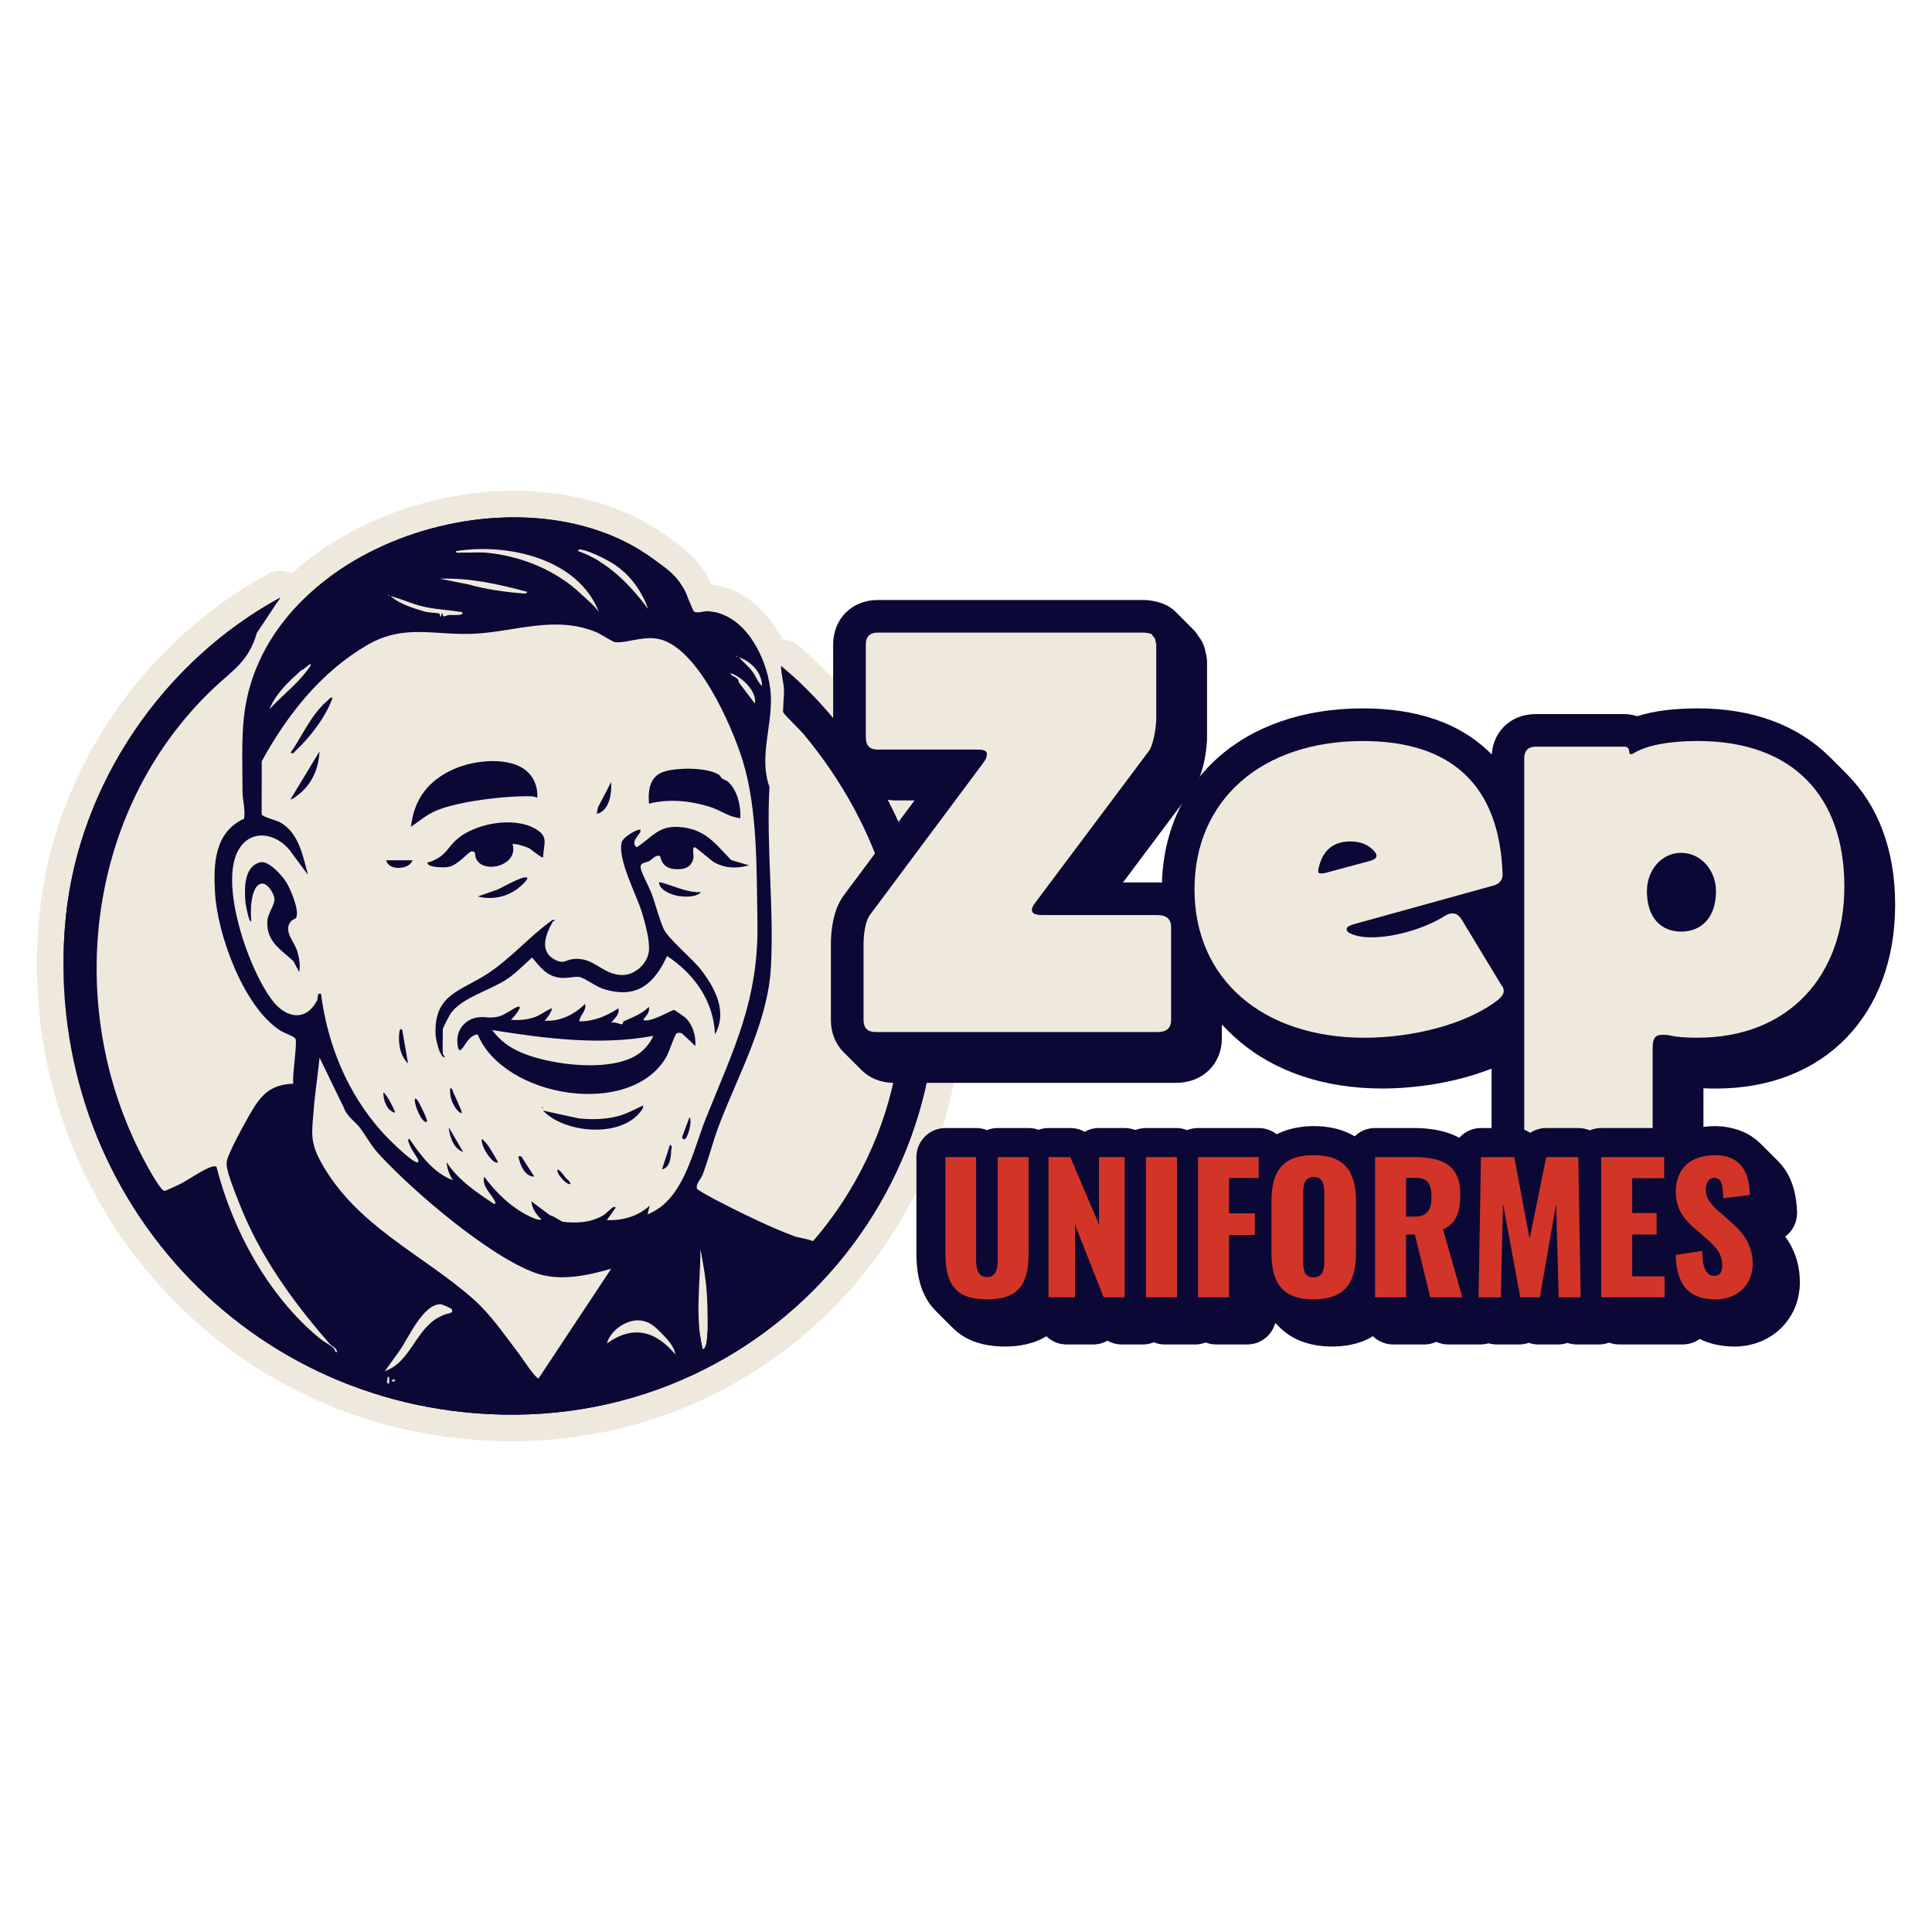 <svg xmlns="http://www.w3.org/2000/svg" id="Camada_1" data-name="Camada 1" viewBox="0 0 1080 1080"><defs><style>      .cls-1 {        fill: #efe8dd;      }      .cls-2 {        fill: #0b0835;      }      .cls-3 {        fill: #d23527;      }      .cls-4 {        fill: #9f2117;      }    </style></defs><g><g><path class="cls-1" d="M286.08,805.66c-1.98,0-3.95-.02-5.95-.07-74.95-1.68-143.32-33.18-192.5-88.72-24.16-27.28-42.2-58.72-53.59-93.44-11.8-35.92-15.85-73.56-12.06-111.87,7.82-79.02,56.74-152.04,127.64-190.56,2.24-1.21,4.67-1.8,7.09-1.8,2.2,0,4.38.49,6.37,1.43,32.76-29.79,79.94-46.29,124.31-46.29,33.56,0,63.62,9.14,86.93,26.42.83.61,1.61,1.19,2.37,1.74,6.7,4.9,13.03,9.52,18.98,20.31.58,1.04,1.16,2.32,1.92,4.11,17.61,1.59,31.54,14.32,39.81,30.43,3.15.17,6.24,1.34,8.76,3.46,35.11,29.48,63.67,71.36,78.36,114.9,26.12,77.38,14.04,159.45-33.13,225.15-22.7,31.62-52.86,57.88-87.23,75.94-36.44,19.15-76.17,28.86-118.08,28.86ZM276.81,717.24c7.87,7.47,14.14,15.9,20.23,24.07.99,1.32,1.97,2.64,2.95,3.95l10.91-16.48c-5.83-.28-11.32-1.33-16.36-3.11-5.52-1.95-11.52-4.86-17.74-8.43ZM408.04,658.12c9.69,5.04,27.11,13.77,40.86,18.9.05.02.12.03.2.06,19.11-24.23,32.67-54.64,37.62-84.73,9.81-59.58-5.42-116.96-44.06-166.45.04,3.2.44,6.19,1.45,8.98.67,1.87.96,3.86.85,5.84-.88,15.97-.22,32.86.41,49.19.66,16.87,1.34,34.32.41,51.46-1.39,25.56-11.34,48.74-20.97,71.17-3.25,7.57-6.32,14.72-9.02,21.86-1.6,4.22-2.89,8.42-4.26,12.88-1.08,3.53-2.19,7.14-3.49,10.86ZM201.82,656.23c5.22,6.36,11.19,12.01,17.63,17.34-7.03-6.46-13.1-12.47-17.63-17.34ZM319.08,668.47c.75.05,1.46.07,2.14.07,3.2,0,5.67-.51,7.93-1.64.39-.32,1.06-.91,1.48-1.29,1.74-1.56,3.55-3.17,6.13-4.35,2.06-.94,4.38-1.43,6.71-1.43,3.56,0,6.92,1.16,9.62,3.24,0,0,0,0,0,0,2.82-2.6,6.44-3.95,10.09-3.95.27,0,.55,0,.82.02,5.32-6.68,8.97-17.31,12.29-27.03,1.44-4.2,2.93-8.55,4.54-12.56,2-4.97,3.97-9.74,5.88-14.39,13.04-31.64,22.46-54.49,21.85-89.51-.06-3.53-.11-7.13-.15-10.79-.3-25.05-.65-53.44-7.51-75.54-8.6-27.7-26.44-56.26-36.01-57.64-.43-.06-.92-.09-1.45-.09-2.2,0-4.84.5-7.63,1.03-3.34.64-6.79,1.29-10.48,1.29-1.13,0-2.25-.06-3.3-.19-3.73-.45-6.52-2.07-11.16-4.76-1.04-.6-2.75-1.6-3.42-1.93-5.1-2.09-10.48-3.06-16.92-3.06-7.09,0-14.54,1.18-22.42,2.43-6.92,1.1-14.08,2.23-21.55,2.65-2.14.12-4.3.18-6.59.18-5.19,0-9.95-.3-14.57-.59-4-.25-7.78-.49-11.36-.49-8.65,0-14.78,1.5-21.14,5.19-19.92,11.54-36.87,29.9-51.74,56.07l-.02,16.04c.84.34,1.66.72,2.44,1.14,15.35,8.36,19.39,24.54,22.33,36.34l.6,2.39c1.76,6.88-1.6,14.04-8.02,17.09-2.05.97-4.22,1.44-6.37,1.44-4.59,0-9.07-2.13-11.94-6.01l-10.14-13.69c-1.36-1.46-2.76-2.08-3.47-2.23-.07.08-.15.19-.25.34-1.7,2.53-3.51,12.47,1.78,31.96,4.33,15.96,11.25,30.06,16.04,36.15,2.75-6.68,9-9.77,14.64-9.77,1.32,0,2.66.16,4.01.47,6.03,1.41,10.55,6.41,11.35,12.54,3.49,26.78,13.91,50.58,30.13,68.88,1.47-.45,3.02-.68,4.61-.68,4.96,0,9.61,2.48,12.36,6.61,1.56,2.34,3.17,4.65,4.83,6.8,1.16-.28,2.34-.42,3.5-.42,4.88,0,9.59,2.41,12.4,6.67.67,1.01,1.4,1.99,2.18,2.94,1.2-.58,2.48-1.01,3.83-1.26.9-.17,1.8-.25,2.69-.25,4.72,0,9.22,2.25,12.04,6.17,2.4,3.33,5.09,6.41,7.91,9.09,2.04-.98,4.23-1.46,6.42-1.46,3.15,0,6.29,1,8.91,2.97l8.58,6.43c1.47.64,2.95,1.45,4.53,2.38ZM121.17,404.05c-58.27,62.83-69.44,162.07-25.71,240.81,0,0,.89,1.6,1.25,2.22.94-.56,1.94-1.17,2.93-1.77,4.34-2.64,8.82-5.37,13.16-6.9.79-.28,1.59-.51,2.38-.7,3.71-8.34,10.1-19.59,11.48-21.99,4.99-8.7,11.25-17.88,23.06-22.24.05-.51.31-3.16.39-4.05-.45-.24-.88-.5-1.31-.77-25.93-16.51-41.88-62.1-43.42-88.67-.66-11.33-2.09-35.96,15.92-50.37-.28-2.18-.56-4.6-.57-7.19,0-2.77-.04-5.65-.07-8.6-.1-9.5-.22-20.06.5-29.78Z"></path><path class="cls-2" d="M365.47,312.69c7.66,5.68,12.28,8.39,17.19,17.29,1.14,2.06,4.69,11.45,5.22,11.81,1.99,1.33,5.53-.26,7.61-.14,21.72,1.32,34.5,28.01,35.41,47.17.82,17.41-6.77,34.39-.77,51.07-1.83,33.22,2.61,67.65.82,100.66-1.68,31.02-18.24,60.03-29.05,88.58-3.54,9.34-5.62,18.3-9.09,27.42-.89,2.34-4.02,5.36-3.19,7.95.25.78,9.12,5.52,10.73,6.36,12.98,6.77,29.92,15.06,43.36,20.08,2.75,1.02,7.69,1.53,10.77,2.9,24.03-27.36,40.97-63,46.9-99.08,11.24-68.31-8.82-132.24-52.2-184.45-1.83-2.2-10.83-10.82-11.39-12.18-.26-.62.6-10.25.46-12.59-.25-4.31-1.63-8.97-1.65-13.35,33.12,27.81,59.94,67.1,73.84,108.27,52.87,156.66-66.06,313.95-229.98,310.29-147.92-3.31-258.27-130.6-243.71-277.71,7.4-74.75,54.49-143.41,119.95-178.98l-13.11,19.74c-4.69,16.1-13.19,20.52-24.21,30.95-72.18,68.36-84.73,181.23-36.92,267.33,1.3,2.34,7.63,13.85,9.6,13.65.5-.05,6.75-2.94,7.89-3.49,5.16-2.49,12.83-8.06,17.77-9.81,1.05-.37,2.14-.54,3.25-.34,9.06,35.58,28.86,72.05,57.25,95.67,2.55,2.12,5.82,3.8,8.13,5.66,1,.8.7,2.56,1.98,2.47.19-2.53-2.75-3.2-4.05-4.69-20.9-24.06-38.94-48.86-50.67-78.89-1.97-5.05-6.4-15.85-6.89-20.75-.22-2.16.24-3.44.99-5.37,2.39-6.12,8.4-17.11,11.81-23.07,6.07-10.57,11.11-16.85,24.43-17.34-.74-3.99,2.39-23.06,1.21-25.14-.76-1.34-6.4-3.23-8.39-4.5-20.54-13.08-35.21-53.6-36.57-77-.94-16.13-.41-33.84,16.25-41.5.75-5.04-.87-10.48-.88-15.24-.03-13.27-.64-29.28.85-42.22,11.1-96.38,155.13-142.29,229.03-87.49ZM324.93,332.15c3.4,3.24,7.1,6.06,9.86,10-11.55-29.93-51.04-38.74-79.91-34.05-.19,1.42,1.84.76,2.83.8,4.77.2,9.79-.35,14.51.1,19.32,1.84,38.86,9.93,52.71,23.14ZM343.82,315.7c-4.09-2.75-12.03-6.67-16.73-8.02-.87-.25-4.05-1.29-4.06.4,16.66,5.81,29.07,18.61,39.35,32.44-2.67-7.58-7.15-14.73-12.97-20.28-1.14-1.09-4.32-3.69-5.58-4.55ZM294.62,330.82c-15.86-4.3-32.1-7.9-48.66-7.3l16.42,3.29c7.79,2.31,19.55,4.09,28.61,4.8.89.07,3.78.65,3.63-.79ZM217.15,332.43v.81c.53-.27.53-.54,0-.81ZM258.12,342.17c-6.71-1.15-13.64-1.44-20.31-2.82-6.93-1.43-12.74-4.38-19.44-6.1,4.66,4.24,12.59,6.74,18.66,8.5,3.12.91,6.12.63,8.39,1.21.68.17.6,1.08.54,1.63,1.56.31.03-1.92,1.6-1.61-.36,2.92,1.69.89,3.66.8.8-.04,9.56.56,6.9-1.61ZM361.96,678.83c20.21-7.79,25.31-35.48,32.65-53.74,15.62-38.84,29.56-66.08,28.8-109.7-.51-28.92.21-62.98-8.32-90.47-5.99-19.29-25.75-64.71-48.07-67.94-8.65-1.25-17.32,2.7-23.23,2-1.25-.15-8.14-4.62-10.49-5.6-22.79-9.44-44.93-.42-67.58.85-22.23,1.25-39.45-5.8-60.27,6.26-25.96,15.04-44.89,39.06-59.14,65.05l-.04,29.69c.49,1.44,7.96,3.19,10.2,4.41,10.42,5.68,12.94,18.76,15.65,29.37l-10.52-14.21c-7.49-8.74-20.43-11.51-27.61-.8-12.59,18.78,5.64,70.08,19.13,86.35,7.45,8.98,18.11,10.48,24.06-.99.91-1.76-.26-4.41,2.25-3.83,3.74,28.71,14.78,55.62,34.12,77.23,3.33,3.72,14.99,15.29,19.03,16.86.99.39,1.59-.2,1.19-1.19-.78-1.94-3.32-5.02-4.43-7.74-.26-.63-2.15-4.04-.44-4.03,6.14,9.2,13.62,19.14,24.33,23.12-2.11-2.95-3.19-6.58-3.64-10.13,6.69,10.13,16.85,16.94,26.78,23.5,1.16-.64.06-2.09-.39-2.85-2.2-3.73-6.65-7.49-5.3-12.55,6.32,8.77,15.21,17.28,25.01,22.04,1.82.89,5.35,2.62,7.03,1.89-2.86-2.53-5.35-6.2-5.67-10.14l10.42,7.82c1.56.13,6.54,3.54,6.97,3.59,7.75.94,15.08.61,22.1-3.16,2.27-1.22,5.2-4.48,6.35-5.01.35-.16,1.33-.21,1.2.4l-4.86,6.89c8.78.3,17.45-2.1,23.94-8.1l-1.22,4.86ZM411.85,366.5v.81c.53-.27.53-.54,0-.81ZM426.04,383.54c-.28-7.94-5.94-13.42-12.97-16.22,2.14,2.55,5.29,5.12,7.28,7.72,2.14,2.81,3.17,6.2,5.69,8.5ZM173.75,371.38c-.7-.74-4.15,3.34-5.28,3.23-7.03,6.44-14.22,12.84-17.85,21.9,5.62-6.11,12.38-11.65,17.87-17.82.74-.83,5.8-6.73,5.26-7.31ZM421.98,393.27c1.28-6.95-7.62-15.18-13.78-17.02,1.38,2.79,4.47,1.64,4.84,5.26l8.94,11.77ZM201.11,630.31c-2.2-2.88-7.34-6.47-8.84-10.97l-13.64-28.12c-.92,9.58-2.5,19.21-3.25,28.8-.98,12.53-2.32,17.94,3.91,29.34,19.55,35.77,56.27,51.39,84.93,76.5,10.12,8.86,17.81,20.42,25.87,30.92,1.08,1.41,9.81,14.55,11.01,13.72l40.56-61.26c-13.26,3.8-28.68,7.19-42.15,2.42-25.94-9.18-69.2-46.17-88.05-66.9-4.25-4.67-7.07-10.16-10.35-14.46ZM392.8,754.27c1.21-.2,1.58-1.56,1.88-2.57,1.41-4.82.84-20.43.58-26.26-.41-9.08-2.02-18.23-3.69-27.15-.05,18.64-3.18,37.67,1.23,55.98ZM252.36,731.65c-.18-.27-5.22-2.55-5.97-2.57-9.84-.29-18.08,18.95-22.91,25.8l-8.35,11.56c11.09-3.63,15.37-15.9,22.69-23.95,3.59-3.95,5.97-5.71,10.95-7.73,1.68-.68,5.32-.49,3.6-3.12ZM369.57,745.05c-3.54-3.55-6.63-6.55-12.19-6.94-7.36-.52-16.31,5.78-18.13,12.93,14.71-10.64,27.59-6.98,38.53,6.47-1-5.05-4.69-8.92-8.21-12.46ZM217.55,773.74v-4.05s-.79,0-.79,0c-.05,1.72-1.44,3.45.79,4.05ZM220.8,771.32c-1.14-.58-2.16.51-1.61.79,1.14.58,2.16-.51,1.61-.79Z"></path><path class="cls-1" d="M248.62,605.99c-4.72,0-8.11-2.22-9.56-3.17-2.06-1.35-3.75-3.19-4.93-5.36-.09-.17-.19-.33-.28-.5-.65-1.13-1.64-2.83-2.4-5.09-1.73-5.12-2.67-9.67-2.81-13.5-.91-26.58,15.34-35.26,27.21-41.6,3.12-1.67,6.06-3.24,8.9-5.13,5.98-3.98,11.52-9.02,17.38-14.35,5.63-5.12,11.46-10.42,18.12-15.18,2.49-1.78,5.46-2.74,8.52-2.77.04,0,.21,0,.25,0,9.99,0,14.78,6.63,15.85,12.31.57,3.02.2,6.42-1.35,9.48,8.66.28,14.95,4.05,19.16,6.57,2.48,1.49,3.84,2.25,4.86,2.43.17-.12.35-.28.47-.44,0-1.28-.31-5.27-3.29-15.17-.71-2.36-2.17-5.92-3.72-9.69-4.94-12.03-10.55-25.66-7.95-37.19,2.41-10.71,16.52-18.76,24.5-18.76,2.22,0,4.35.45,6.29,1.31,3.78-1.69,8.32-2.87,13.9-2.87.84,0,1.71.03,2.61.08,18.72,1.2,27.99,11.15,36.18,19.94.09.1.18.2.27.29l6.16,1.81c6.37,1.88,10.72,7.75,10.66,14.39-.07,6.64-4.53,12.43-10.94,14.18-4.18,1.14-8.28,1.72-12.19,1.72-5.8,0-11.31-1.25-16.41-3.71-3.67,2.79-8.34,4.42-13.73,4.65.27.85.53,1.69.79,2.53,1.09,3.52,2.22,7.16,3.27,9.56,1.28,1.89,5.98,6.47,8.82,9.23,4.02,3.91,7.81,7.61,10.49,11.08,14.79,19.21,17.77,36.86,8.87,52.47-2.69,4.71-7.66,7.5-12.9,7.5-1.19,0-2.39-.14-3.58-.44-6.45-1.6-11.06-7.3-11.27-13.94-.25-7.75-3.3-15.28-8.67-21.81-6.06,6.68-15.02,12.61-28.01,12.61-4.73,0-9.8-.83-15.09-2.46-3.79-1.17-7.29-3.23-10.39-5.04-.48-.28-1.07-.63-1.62-.94-.11.01-.22.03-.33.04-1.68.19-3.76.42-5.95.42-.82,0-1.62-.03-2.38-.1-6.49-.56-11.49-2.84-15.45-5.68-1.64,1.36-3.34,2.67-5.1,3.85-4.28,2.88-9.14,5.15-13.85,7.34-4.91,2.29-11.59,5.41-13.66,7.89-.46.78-1.29,2.32-1.92,3.58,0,.6-.02,1.2-.03,1.8-.03,1.7-.05,3.35-.04,4.94,2.34,5.53.89,10.14-.38,12.65-2.53,4.99-7.74,8.18-13.34,8.18Z"></path><path class="cls-2" d="M247.57,589.19c.02.36,2.8,3.29-.39,1.2-.58-1.06-1.28-2.09-1.67-3.24-.81-2.4-1.93-6.25-2.04-9.27-.77-22.43,14.42-23.8,29.5-33.85,13.02-8.67,23.21-20.75,35.91-29.81,2.95-.02.27.72.21.82-3.87,6.9-8.19,16.87,1.52,21.64,4.6,2.26,5.85-.09,9.61-.55,11.77-1.45,16.39,8.76,27.52,8.92,7.17.1,14.3-6.36,15-13.44.59-5.92-2.08-15.52-3.82-21.33-3.08-10.25-13.64-29.44-11.41-39.35.71-3.16,9.52-7.95,10.37-7.06,1.54,1.61-6.32,6.42-1.99,9.76,8.38-5.29,12.03-12.1,23.48-11.37,14.51.93,20.17,8.93,29.34,18.52l10.02,2.95c-6.69,1.83-13.26,1.77-19.42-1.67-2.04-1.14-10.23-8.5-11.01-8.45-1.68.11-.25,4.47-.76,6.48-1.34,5.3-5.79,6.12-10.63,5.71-7.63-.65-7.49-7.27-8.1-7.37-2.68-.44-3.93,1.76-6.01,2.93-1.88,1.06-4.67.63-4.71,3.31-.04,2.4,4.92,11.53,6.09,14.67,2.29,6.12,4.3,14.42,6.83,19.96s16.01,16.53,20.9,22.88c7.86,10.21,14.91,23.48,7.74,36.06-.59-18.56-11.7-33.97-26.75-43.82-7.41,15.97-17.16,24.11-35.48,18.44-4.33-1.34-10.69-6.28-13.57-6.73-2.42-.38-6.98.78-10.23.5-7.9-.68-11.48-5.84-16.19-11.37-4.33,3.86-9.15,8.81-13.92,12.02-9.13,6.15-24.95,10.23-31.38,19-.88,1.2-4.59,8.19-4.59,9.11,0,4.57-.21,9.23,0,13.79Z"></path><path class="cls-1" d="M328.96,626.41c-22.04,0-48.81-8.25-65.09-26.03-2.66,1.28-5.14,1.56-6.78,1.56h0c-3.49,0-14.93-1.31-16.2-18.12-1.15-15.25,9.96-28.4,25.29-29.95,1.02-.1,2.04-.15,3.12-.15,1.33,0,2.5.08,3.45.14.52.03,1.05.08,1.6.08.2,0,.35,0,.51-.04.64-.32,1.84-1.06,2.59-1.51,2.32-1.41,4.71-2.87,7.56-3.75,1.68-.52,3.37-.78,5.03-.78,3.68,0,7.09,1.25,9.76,3.43.93-.49,1.95-.97,3.04-1.41,1.8-.73,3.69-1.08,5.57-1.08,2.75,0,5.47.77,7.83,2.23.1-.1.21-.2.31-.3,2.82-2.83,6.62-4.37,10.52-4.37,1.33,0,2.68.18,3.99.55,2.65.74,5,2.19,6.82,4.13,2.38-1.48,5.11-2.24,7.84-2.24,2,0,4,.4,5.89,1.22.72.31,1.4.67,2.04,1.08,2.62-2.03,5.83-3.11,9.1-3.11,1.53,0,3.07.24,4.57.72,1.46.47,2.81,1.15,4.02,2.01,1.7-.62,3.4-.99,5.46-.99.98,0,2,.1,2.96.29,5.64,1.12,13.32,7.87,13.39,7.93,7.22,6.65,11.1,17.02,10.39,27.76-.38,5.74-4.04,10.74-9.39,12.84-1.76.69-3.6,1.03-5.43,1.03-1.3,0-2.59-.17-3.84-.5-10.47,17.39-30.79,27.34-55.94,27.34Z"></path><path class="cls-2" d="M323.83,570.93c8.05.14,15.34-3,21.89-7.3.65,3.71-2.18,5.52-4.05,8.1,1.98-.71,4.63.87,6.02.83.55-.01.49-1.38,1.02-1.64,5.1-2.42,9.79-3.83,14.04-8.11.52,3.29-1.51,4.96-3.24,7.29,3.48,2.08,16.34-5.74,17.32-5.55.37.07,5.69,3.78,6.25,4.3,4.22,3.88,6,10.23,5.63,15.86l-7.31-6.89c-1.02-.57-2.26-.75-3.27-.04-.93.64-4.2,10.54-5.63,13.03-19.89,34.54-90.82,22.89-105.48-12.58-4.45.5-6.32,4.88-8.68,7.9-2.13,2.72-2.48-1.09-2.66-3.44-.55-7.26,4.71-13.32,11.97-14.05,3.81-.38,6.7.85,11.56-.53,3.28-.93,7.78-4.55,10.14-5.28,3.95-1.21-3.18,6.87-3.67,7.28,4.54.29,8.48,0,12.8-1.38,3.62-1.16,6.46-3.7,9.91-5.09.74.76-2.84,6.25-4.05,6.9,8.51.65,16.7-3.31,22.7-9.33.96,3.93-2.84,6.11-3.23,9.73ZM365.2,579.06c-29.84,5.5-60.37,1.46-90.05-3.24,4.41,5.95,9.49,9.65,16.23,12.56,16.32,7.06,51.81,11.65,66.54.02,2.93-2.31,5.88-5.88,7.28-9.34Z"></path><path class="cls-1" d="M229.73,477.08c-2.62,0-5.24-.69-7.58-2.08-5.03-2.98-7.84-8.64-7.18-14.45,2.36-20.73,13.38-35.6,32.76-44.23,8.05-3.58,18.47-5.72,27.86-5.72,12.47,0,22.79,3.59,29.85,10.39,6.96,6.7,10.56,16.57,9.63,26.41-.46,4.86-3.28,9.19-7.55,11.57-2.25,1.25-4.74,1.88-7.24,1.88-1.71,0-3.41-.29-5.04-.88-.26,0-.53,0-.79,0-13.73,0-37.06,3.19-45.45,7.14-2.21,1.04-4.72,2.89-7.38,4.84-1.12.82-2.24,1.64-3.35,2.43-2.55,1.79-5.55,2.7-8.54,2.7Z"></path><path class="cls-2" d="M295.15,431.69c3.75,3.61,5.64,9.14,5.15,14.31-1.22-.6-2.22-.82-3.6-.86-13.6-.37-41.89,2.81-54.03,8.53-4.67,2.2-8.77,5.63-12.94,8.55,1.79-15.75,9.82-26.01,24.04-32.33,11.23-5,31.79-7.43,41.37,1.79Z"></path><path class="cls-1" d="M247.4,499.69c-11.28,0-15.94-3.37-18.46-5.9-4.34-4.36-5.9-10.28-4.18-15.84.79-2.55,3.45-8.48,11.42-10.46,1.4-.59,1.67-.93,3.11-2.72,1.69-2.1,3.99-4.98,7.98-8.12,9.19-7.27,23.19-11.79,36.54-11.79,8.1,0,15.57,1.7,21.61,4.9,15.9,8.45,14.18,20.77,13.36,26.69-.17,1.22-.33,2.38-.39,3.56-.16,3.13-1.3,6.13-3.27,8.57-2.87,3.56-7.14,5.59-11.73,5.59-3.43,0-6.2-1.06-8.83-2.65-5.11,4.92-12.45,7.86-20,7.86h0c-4.79,0-9.21-1.18-12.92-3.33-2.31,1.35-4.89,2.48-7.72,3.07-1.81.38-3.99.57-6.5.57Z"></path><path class="cls-2" d="M303.55,479.26c-.57.7-6.8-4.66-8.1-5.28-1.39-.66-8.15-2.81-8.93-2.02,3.51,11.73-15.75,16.81-20.18,8.42-1.52-2.87.36-4.61-2.98-4.41-1.18.07-7.35,7.54-12.48,8.61-2.43.51-9.8.34-11.4-1.27-1.46-1.47.49-1.34,1.2-1.62,9.64-3.77,8.85-7.89,15.81-13.4,10.22-8.08,30.24-11.65,41.97-5.42,8.62,4.58,5.52,8.06,5.1,16.39Z"></path><path class="cls-1" d="M413.87,472.22c-.36,0-.73-.01-1.09-.04-6.52-.48-11.64-2.95-15.77-4.94-1.69-.81-3.28-1.58-4.52-1.98-5.63-1.8-11.37-2.75-16.62-2.75-3.34,0-6.51.38-9.41,1.12-1.22.31-2.46.47-3.69.47-3.07,0-6.11-.96-8.66-2.78-3.57-2.56-5.82-6.57-6.15-10.95-1.8-23.86,11.69-31.25,19.9-33.53,4.6-1.28,10.53-1.98,16.71-1.98,6.88,0,16.66.86,24.12,4.98,1.98,1.09,3.47,2.38,4.56,3.57,1.4.78,2.91,1.83,4.51,3.37,8.74,8.46,11.39,21.7,10.95,31.27-.18,4.01-1.98,7.77-4.98,10.43-2.73,2.42-6.24,3.74-9.86,3.74Z"></path><path class="cls-2" d="M403.61,435.17c1.22.86,2.25.76,3.82,2.28,4.92,4.76,6.75,13.31,6.44,19.92-6-.44-11.04-4.4-16.86-6.26-10.91-3.48-23.07-4.73-34.24-1.86-.59-7.87.5-15.72,9.06-18.1,7.6-2.11,22.66-2.18,29.67,1.69,1.29.71,1.44,1.88,2.1,2.34Z"></path><path class="cls-1" d="M167.25,558.2c-5.43,0-10.5-2.98-13.1-7.86l-1.99-3.74c-.51-.44-1.01-.87-1.51-1.29-4.24-3.61-9.83-8.38-13.18-15.56-6.71-1.11-11.26-6.45-13.54-15.89-.47-1.95-1.28-5.77-1.45-7.75-2.37-26.89,9.04-35.73,19.04-38.41,1.57-.42,3.21-.64,4.86-.64,14.89,0,25.94,17.71,26.41,18.46.55.89,13.26,21.87,5.52,35.13-.15.26-.3.5-.46.74.94,1.78,1.92,3.85,2.62,6.22,1.22,4.11,3,12.1,1.22,19.31-1.48,5.97-6.48,10.41-12.59,11.17-.61.08-1.23.11-1.84.11Z"></path><path class="cls-2" d="M165.46,513.17c-.2.35-2.19.96-3.09,2.17-3.98,5.36,2.24,11.1,3.84,16.49.98,3.31,1.86,8.2,1.04,11.52l-3.24-6.07c-7.3-6.73-15.31-11.07-14.55-22.6.28-4.2,4.12-8.66,3.96-12.22-.13-2.86-4.06-9.36-7.49-8.48-6,1.55-6.05,15.97-5.45,20.98-1.12,1.59-3.12-8.99-3.22-10.15-.67-7.62-1.16-20.27,8.09-22.76,4.78-1.28,12.36,7.33,14.77,11.26,2.29,3.73,7.56,16.08,5.35,19.87Z"></path><path class="cls-1" d="M332.98,646.33c-15.84,0-31.24-5.85-40.2-15.28-4.49-4.73-5.37-11.84-2.17-17.52,2.67-4.74,7.66-7.56,12.94-7.56,1.05,0,2.11.11,3.17.34l19.1,4.17c2.03.18,3.91.27,5.72.27,3.61,0,6.82-.36,9.84-1.1,2.29-.56,5.03-1.88,7.94-3.28,1.38-.66,2.75-1.32,4.13-1.94,1.94-.87,4.01-1.3,6.08-1.3,2.59,0,5.17.68,7.48,2.02,4.14,2.41,6.86,6.67,7.31,11.43.73,7.66-3.53,12.75-5.13,14.67l-.19.23c-7.75,9.43-20.88,14.84-36,14.84Z"></path><path class="cls-2" d="M359.52,617.99c.16,1.64-1.06,2.9-2.01,4.07-11.52,14.01-41.97,11.38-53.96-1.23l19.97,4.36c7.18.72,14.34.63,21.41-1.11,5.14-1.26,9.82-3.95,14.59-6.09Z"></path><path class="cls-1" d="M163.55,435.86c-1.37,0-2.74-.16-4.3-.5-4.86-1.05-8.87-4.47-10.68-9.09-1.81-4.63-1.2-9.86,1.65-13.93,1.83-2.61,3.6-5.63,5.49-8.82,4.44-7.52,9.46-16.02,17.23-22.75,4.36-4.67,9.15-5.65,12.46-5.65,1.3,0,2.61.15,3.9.46,4.1.96,7.6,3.62,9.63,7.31,2.03,3.69,2.4,8.07,1.01,12.05-4.75,13.63-15.43,26.97-24.09,35.18-4.17,4.99-9.44,5.76-12.31,5.76Z"></path><path class="cls-2" d="M185.92,390.04c-3.68,10.54-12.63,22.19-20.84,29.81-.9.84-.52,1.47-2.68,1,6.68-9.57,11.59-21.58,20.68-29.2.91-.76,1.32-1.97,2.84-1.61Z"></path><path class="cls-1" d="M273.73,516.82c-3.38,0-6.8-.41-10.16-1.22-6.4-1.54-11.01-7.11-11.35-13.68-.34-6.57,3.69-12.58,9.9-14.77l10.43-3.68c.51-.25,1.21-.62,2.01-1.03,8.01-4.16,13.68-6.89,19.28-6.89,3.95,0,7.57,1.31,10.46,3.79,3.37,2.88,5.31,7.09,5.34,11.54.04,7.93-5.74,13-8.84,15.72-7.65,6.7-16.99,10.22-27.05,10.22Z"></path><path class="cls-2" d="M294.62,490.63c.95.82-3.02,4.27-3.67,4.84-6.65,5.82-15.26,7.78-23.9,5.69l11.09-3.91c2.56-1.08,14.69-8.17,16.49-6.63Z"></path><path class="cls-1" d="M162.6,461.73c-4.06,0-7.87-1.57-10.72-4.43-4.82-4.84-5.73-12.34-2.19-18.18l16.21-26.77c2.75-4.53,7.61-7.16,12.71-7.16,1.46,0,2.93.21,4.38.66,6.51,2.01,10.82,8.19,10.45,14.99-.76,14.09-6.4,25.88-16.3,34.12-5.02,4.18-9.21,6.77-14.54,6.77Z"></path><path class="cls-2" d="M162.4,446.81l16.21-26.77c-.5,9.2-3.84,17.58-10.97,23.5-.75.62-4.67,3.84-5.25,3.26Z"></path><path class="cls-1" d="M383.69,516.07c-3.04,0-5.65-.35-7.3-.64-11.55-2.02-23.6-10.19-22.76-23.33.28-4.35,2.46-8.36,5.95-10.96,2.59-1.93,5.7-2.94,8.87-2.94,1.11,0,2.23.12,3.33.38,3.47.8,6.68,1.91,9.52,2.89,3.64,1.26,7.08,2.44,9.6,2.44.12,0,.25,0,.37,0,.23-.01.47-.02.7-.02,5.82,0,11.13,3.41,13.54,8.76,2.5,5.56,1.35,12.09-2.9,16.46-3.09,3.18-8.89,6.97-18.92,6.97Z"></path><path class="cls-2" d="M391.97,498.74c-2.86,2.93-9.25,2.72-13.02,2.06-3.63-.64-10.78-3.36-10.5-7.75,7.83,1.8,15.25,6.07,23.52,5.68Z"></path><path class="cls-1" d="M333.57,469.78c-3.88,0-7.66-1.52-10.47-4.32-3.55-3.53-5.08-8.6-4.08-13.5l.75-3.7c.28-1.35.74-2.66,1.37-3.88l7.35-14.14c2.59-4.99,7.72-8.01,13.18-8.01,1.02,0,2.06.11,3.09.33,6.53,1.39,11.34,6.97,11.74,13.63,1.05,17.45-6.74,30.51-19.87,33.27-1.02.21-2.04.32-3.06.32Z"></path><path class="cls-2" d="M333.57,454.93l.75-3.7,7.35-14.14c.37,6.13-.93,16.33-8.1,17.84Z"></path><path class="cls-1" d="M222.82,500.02c-10.97,0-19.82-6.82-21.52-16.58-.75-4.32.44-8.75,3.27-12.11,2.82-3.36,6.98-5.29,11.37-5.29h14.6c4.65,0,9.03,2.17,11.83,5.88,2.81,3.7,3.72,8.51,2.47,12.98-2.53,9.04-11.38,15.12-22.02,15.12Z"></path><path class="cls-2" d="M230.54,480.89c-1.52,5.43-13.56,5.96-14.6,0h14.6Z"></path><path class="cls-1" d="M228.1,609.31c-3.67,0-7.3-1.36-10.12-3.98-7.46-6.94-11-18.23-9.48-30.2,1.29-10.12,8.99-14.73,15.61-14.73,4.9,0,9.49,2.34,12.58,6.43,1.43,1.89,2.39,4.09,2.79,6.43l3.24,18.66c1.09,6.28-1.95,12.56-7.56,15.6-2.23,1.21-4.66,1.79-7.07,1.79Z"></path><path class="cls-2" d="M224.86,575.8l3.24,18.66c-4.51-4.2-5.61-11.55-4.86-17.46.14-1.12.61-2.54,1.62-1.21Z"></path><path class="cls-1" d="M277.64,664.73c-6.97,0-13.09-4.14-18.2-12.3-3.63-5.8-7.16-14.38-3.32-22.28,2.03-4.17,5.88-7.15,10.43-8.07.97-.2,1.96-.29,2.93-.29,3.58,0,7.07,1.29,9.81,3.7,4.96,4.36,8.09,9.89,10.61,14.33.44.77.87,1.53,1.3,2.26,3.77,6.4,2.23,14.59-3.59,19.19-2.82,2.23-6.36,3.46-9.97,3.46Z"></path><path class="cls-2" d="M278.4,649.62c-2.75,2.17-10.37-9.98-8.92-12.97,3.77,3.32,6.36,8.62,8.92,12.97Z"></path><path class="cls-1" d="M298.64,672.59c-11.64-.03-20.63-8.97-23.46-23.33-.86-4.36.28-8.87,3.09-12.3,2.82-3.43,7.02-5.42,11.46-5.43,0,0,1.62,0,1.63,0,5.05,0,9.75,2.56,12.49,6.81l7.31,11.35c2.95,4.57,3.16,10.39.55,15.17-2.61,4.77-7.6,7.73-13.03,7.73h-.03Z"></path><path class="cls-2" d="M291.37,646.39l7.31,11.35c-5.44-.01-8.01-6.73-8.92-11.35h1.61Z"></path><path class="cls-1" d="M258.93,658.8c-1.54,0-3.09-.24-4.6-.73-10.15-3.31-16.81-12.9-18.26-26.31-.75-6.96,3.45-13.5,10.1-15.7,1.54-.51,3.11-.75,4.66-.75,5.15,0,10.08,2.69,12.81,7.33l8.1,13.79c3.13,5.32,2.64,12.02-1.23,16.83-2.87,3.57-7.16,5.54-11.57,5.54Z"></path><path class="cls-2" d="M258.93,643.94c-5.47-1.78-7.54-8.59-8.1-13.79l8.1,13.79Z"></path><path class="cls-1" d="M238.03,642.05c-6.95,0-12.59-4.08-16.77-12.11-3.58-6.9-6.71-16.75-1.25-24.53,2.88-4.1,7.47-6.32,12.17-6.32,2.59,0,5.21.68,7.58,2.09,5.04,3,7.45,7.91,8.75,10.55l.27.54c3.37,6.56,8.48,16.49.71,24.79-2.97,3.17-7.15,4.99-11.46,4.99Z"></path><path class="cls-2" d="M238.65,626.91c-2.22,2.37-8.06-10.72-6.48-12.97,1.47.88,2.61,3.56,3.4,5.11.59,1.15,3.61,7.3,3.08,7.87Z"></path><path class="cls-1" d="M370.07,668.53c-4.19,0-8.24-1.78-11.09-4.97-3.51-3.94-4.66-9.43-3.04-14.45l4.45-13.78c1.41-4.36,4.76-7.83,9.07-9.4,1.64-.6,3.36-.89,5.06-.89,2.77,0,5.52.78,7.92,2.29,6.16,3.89,8.99,10.5,7.55,17.46-1.13,17.63-11.08,22.26-17.01,23.45-.97.19-1.95.29-2.91.29Z"></path><path class="cls-2" d="M370.07,653.68l4.45-13.78c1.7,1.08.74,1.85.69,3.04-.14,3.79-.57,9.82-5.15,10.74Z"></path><path class="cls-1" d="M257.77,637.05c-8.01,0-13.16-6.12-15-8.75-4.46-6.36-6.46-13.44-5.95-21.05.28-4.14,2.28-7.97,5.51-10.57,2.66-2.13,5.94-3.28,9.31-3.28.73,0,1.47.05,2.21.16,3.03.46,10.32,2.49,13.37,11.58,5.4,11.26,8.81,18.81,2.19,26.55-2.91,3.4-7.15,5.36-11.64,5.36Z"></path><path class="cls-2" d="M258.12,622.04c-.7.82-2.91-1.87-3.19-2.26-2.47-3.52-3.59-7.13-3.29-11.52,1.41.21,1.38,1.65,1.84,2.61.65,1.35,5.03,10.72,4.64,11.18Z"></path><path class="cls-1" d="M220.8,636.89c-1.15,0-2.3-.13-3.45-.41-12.28-2.93-18.29-15.49-17.87-26.37.18-4.78,2.66-9.18,6.65-11.82,2.46-1.63,5.32-2.46,8.19-2.46,1.79,0,3.58.32,5.29.98,10.28,3.92,15.61,21.35,15.65,21.52,1.16,5.01-.19,10.19-3.61,13.85-2.84,3.04-6.79,4.71-10.85,4.71Z"></path><path class="cls-2" d="M220.8,622.04c-4.61-1.1-6.64-7.2-6.48-11.35,1.69.65,6.95,10.84,6.48,11.35Z"></path><path class="cls-1" d="M382.33,651.79c-5.84,0-11.18-3.24-13.95-8.45-2.43-4.58-2.54-9.96-.39-14.58l3.59-9.52c1.97-5.24,6.73-8.92,12.29-9.53.54-.06,1.08-.09,1.61-.09,4.98,0,9.68,2.51,12.44,6.75,6.28,9.65,1.3,26.02-5.28,31.6-2.91,2.46-6.56,3.81-10.3,3.81Z"></path><path class="cls-2" d="M383.04,636.64c-1.15.98-2.23-.7-1.45-1.85l3.89-10.3c1.57,2.41-.77,10.75-2.44,12.16Z"></path><path class="cls-1" d="M318.46,676.81c-9.55,0-16.14-8.61-17.94-11.25-5.24-7.71-3.92-14.17-2.66-17.34,1.5-3.79,4.5-6.8,8.28-8.32,1.78-.71,3.65-1.07,5.53-1.07,2.12,0,4.24.45,6.21,1.36,4.93,2.27,7.63,5.89,9.08,7.84.06.08.12.17.19.25,1.55,1.42,4.9,4.58,6.23,9.89,1.35,5.4-.43,11.11-4.62,14.78-2.83,2.48-6.49,3.85-10.29,3.85Z"></path><path class="cls-2" d="M316.06,658.21c.88,1.04,2.5,1.98,2.9,3.58-1.52,1.33-8.27-5.64-7.29-8.1,2.02.93,3.04,2.94,4.39,4.53Z"></path><path class="cls-1" d="M303.14,634.46c-2.69,0-5.37-.73-7.74-2.18-4.42-2.7-7.11-7.5-7.11-12.68v-.81c0-5.18,2.69-9.98,7.11-12.68,2.37-1.45,5.05-2.18,7.74-2.18,2.33,0,4.65.54,6.79,1.64,5.22,2.68,8.46,7.9,8.46,13.62s-3.24,10.94-8.46,13.62c-2.14,1.1-4.46,1.64-6.79,1.64Z"></path><path class="cls-2" d="M303.14,618.8c.53.27.53.54,0,.81v-.81Z"></path></g><circle class="cls-1" cx="272.4" cy="542.37" r="236.94"></circle><g><path class="cls-2" d="M365.47,312.69c7.66,5.68,12.28,8.39,17.19,17.29,1.14,2.06,4.69,11.45,5.22,11.81,1.99,1.33,5.53-.26,7.61-.14,21.72,1.32,34.5,28.01,35.41,47.17.82,17.41-6.77,34.39-.77,51.07-1.83,33.22,2.61,67.65.82,100.66-1.68,31.02-18.24,60.03-29.05,88.58-3.54,9.34-5.62,18.3-9.09,27.42-.89,2.34-4.02,5.36-3.19,7.95.25.78,9.12,5.52,10.73,6.36,12.98,6.77,29.92,15.06,43.36,20.08,2.75,1.02,7.69,1.53,10.77,2.9,24.03-27.36,40.97-63,46.9-99.08,11.24-68.31-8.82-132.24-52.2-184.45-1.83-2.2-10.83-10.82-11.39-12.18-.26-.62.6-10.25.46-12.59-.25-4.31-1.63-8.97-1.65-13.35,33.12,27.81,59.94,67.1,73.84,108.27,52.87,156.66-66.06,313.95-229.98,310.29-147.92-3.31-258.27-130.6-243.71-277.71,7.4-74.75,54.49-143.41,119.95-178.98l-13.11,19.74c-4.69,16.1-13.19,20.52-24.21,30.95-72.18,68.36-84.73,181.23-36.92,267.33,1.3,2.34,7.63,13.85,9.6,13.65.5-.05,6.75-2.94,7.89-3.49,5.16-2.49,12.83-8.06,17.77-9.81,1.05-.37,2.14-.54,3.25-.34,9.06,35.58,28.86,72.05,57.25,95.67,2.55,2.12,5.82,3.8,8.13,5.66,1,.8.7,2.56,1.98,2.47.19-2.53-2.75-3.2-4.05-4.69-20.9-24.06-38.94-48.86-50.67-78.89-1.97-5.05-6.4-15.85-6.89-20.75-.22-2.16.24-3.44.99-5.37,2.39-6.12,8.4-17.11,11.81-23.07,6.07-10.57,11.11-16.85,24.43-17.34-.74-3.99,2.39-23.06,1.21-25.14-.76-1.34-6.4-3.23-8.39-4.5-20.54-13.08-35.21-53.6-36.57-77-.94-16.13-.41-33.84,16.25-41.5.75-5.04-.87-10.48-.88-15.24-.03-13.27-.64-29.28.85-42.22,11.1-96.38,155.13-142.29,229.03-87.49ZM324.93,332.15c3.4,3.24,7.1,6.06,9.86,10-11.55-29.93-51.04-38.74-79.91-34.05-.19,1.42,1.84.76,2.83.8,4.77.2,9.79-.35,14.51.1,19.32,1.84,38.86,9.93,52.71,23.14ZM343.82,315.7c-4.09-2.75-12.03-6.67-16.73-8.02-.87-.25-4.05-1.29-4.06.4,16.66,5.81,29.07,18.61,39.35,32.44-2.67-7.58-7.15-14.73-12.97-20.28-1.14-1.09-4.32-3.69-5.58-4.55ZM294.62,330.82c-15.86-4.3-32.1-7.9-48.66-7.3l16.42,3.29c7.79,2.31,19.55,4.09,28.61,4.8.89.07,3.78.65,3.63-.79ZM217.15,332.43v.81c.53-.27.53-.54,0-.81ZM258.12,342.17c-6.71-1.15-13.64-1.44-20.31-2.82-6.93-1.43-12.74-4.38-19.44-6.1,4.66,4.24,12.59,6.74,18.66,8.5,3.12.91,6.12.63,8.39,1.21.68.17.6,1.08.54,1.63,1.56.31.03-1.92,1.6-1.61-.36,2.92,1.69.89,3.66.8.8-.04,9.56.56,6.9-1.61ZM361.96,678.83c20.21-7.79,25.31-35.48,32.65-53.74,15.62-38.84,29.56-66.08,28.8-109.7-.51-28.92.21-62.98-8.32-90.47-5.99-19.29-25.75-64.71-48.07-67.94-8.65-1.25-17.32,2.7-23.23,2-1.25-.15-8.14-4.62-10.49-5.6-22.79-9.44-44.93-.42-67.58.85-22.23,1.25-39.45-5.8-60.27,6.26-25.96,15.04-44.89,39.06-59.14,65.05l-.04,29.69c.49,1.44,7.96,3.19,10.2,4.41,10.42,5.68,12.94,18.76,15.65,29.37l-10.52-14.21c-7.49-8.74-20.43-11.51-27.61-.8-12.59,18.78,5.64,70.08,19.13,86.35,7.45,8.98,18.11,10.48,24.06-.99.91-1.76-.26-4.41,2.25-3.83,3.74,28.71,14.78,55.62,34.12,77.23,3.33,3.72,14.99,15.29,19.03,16.86.99.39,1.59-.2,1.19-1.19-.78-1.94-3.32-5.02-4.43-7.74-.26-.63-2.15-4.04-.44-4.03,6.14,9.2,13.62,19.14,24.33,23.12-2.11-2.95-3.19-6.58-3.64-10.13,6.69,10.13,16.85,16.94,26.78,23.5,1.16-.64.06-2.09-.39-2.85-2.2-3.73-6.65-7.49-5.3-12.55,6.32,8.77,15.21,17.28,25.01,22.04,1.82.89,5.35,2.62,7.03,1.89-2.86-2.53-5.35-6.2-5.67-10.14l10.42,7.82c1.56.13,6.54,3.54,6.97,3.59,7.75.94,15.08.61,22.1-3.16,2.27-1.22,5.2-4.48,6.35-5.01.35-.16,1.33-.21,1.2.4l-4.86,6.89c8.78.3,17.45-2.1,23.94-8.1l-1.22,4.86ZM411.85,366.5v.81c.53-.27.53-.54,0-.81ZM426.04,383.54c-.28-7.94-5.94-13.42-12.97-16.22,2.14,2.55,5.29,5.12,7.28,7.72,2.14,2.81,3.17,6.2,5.69,8.5ZM173.75,371.38c-.7-.74-4.15,3.34-5.28,3.23-7.03,6.44-14.22,12.84-17.85,21.9,5.62-6.11,12.38-11.65,17.87-17.82.74-.83,5.8-6.73,5.26-7.31ZM421.98,393.27c1.28-6.95-7.62-15.18-13.78-17.02,1.38,2.79,4.47,1.64,4.84,5.26l8.94,11.77ZM201.11,630.31c-2.2-2.88-7.34-6.47-8.84-10.97l-13.64-28.12c-.92,9.58-2.5,19.21-3.25,28.8-.98,12.53-2.32,17.94,3.91,29.34,19.55,35.77,56.27,51.39,84.93,76.5,10.12,8.86,17.81,20.42,25.87,30.92,1.08,1.41,9.81,14.55,11.01,13.72l40.56-61.26c-13.26,3.8-28.68,7.19-42.15,2.42-25.94-9.18-69.2-46.17-88.05-66.9-4.25-4.67-7.07-10.16-10.35-14.46ZM392.8,754.27c1.21-.2,1.58-1.56,1.88-2.57,1.41-4.82.84-20.43.58-26.26-.41-9.08-2.02-18.23-3.69-27.15-.05,18.64-3.18,37.67,1.23,55.98ZM252.36,731.65c-.18-.27-5.22-2.55-5.97-2.57-9.84-.29-18.08,18.95-22.91,25.8l-8.35,11.56c11.09-3.63,15.37-15.9,22.69-23.95,3.59-3.95,5.97-5.71,10.95-7.73,1.68-.68,5.32-.49,3.6-3.12ZM369.57,745.05c-3.54-3.55-6.63-6.55-12.19-6.94-7.36-.52-16.31,5.78-18.13,12.93,14.71-10.64,27.59-6.98,38.53,6.47-1-5.05-4.69-8.92-8.21-12.46ZM217.55,773.74v-4.05s-.79,0-.79,0c-.05,1.72-1.44,3.45.79,4.05ZM220.8,771.32c-1.14-.58-2.16.51-1.61.79,1.14.58,2.16-.51,1.61-.79Z"></path><path class="cls-2" d="M247.57,589.19c.02.36,2.8,3.29-.39,1.2-.58-1.06-1.28-2.09-1.67-3.24-.81-2.4-1.93-6.25-2.04-9.27-.77-22.43,14.42-23.8,29.5-33.85,13.02-8.67,23.21-20.75,35.91-29.81,2.95-.02.27.72.21.82-3.87,6.9-8.19,16.87,1.52,21.64,4.6,2.26,5.85-.09,9.61-.55,11.77-1.45,16.39,8.76,27.52,8.92,7.17.1,14.3-6.36,15-13.44.59-5.92-2.08-15.52-3.82-21.33-3.08-10.25-13.64-29.44-11.41-39.35.71-3.16,9.52-7.95,10.37-7.06,1.54,1.61-6.32,6.42-1.99,9.76,8.38-5.29,12.03-12.1,23.48-11.37,14.51.93,20.17,8.93,29.34,18.52l10.02,2.95c-6.69,1.83-13.26,1.77-19.42-1.67-2.04-1.14-10.23-8.5-11.01-8.45-1.68.11-.25,4.47-.76,6.48-1.34,5.3-5.79,6.12-10.63,5.71-7.63-.65-7.49-7.27-8.1-7.37-2.68-.44-3.93,1.76-6.01,2.93-1.88,1.06-4.67.63-4.71,3.31-.04,2.4,4.92,11.53,6.09,14.67,2.29,6.12,4.3,14.42,6.83,19.96s16.01,16.53,20.9,22.88c7.86,10.21,14.91,23.48,7.74,36.06-.59-18.56-11.7-33.97-26.75-43.82-7.41,15.97-17.16,24.11-35.48,18.44-4.33-1.34-10.69-6.28-13.57-6.73-2.42-.38-6.98.78-10.23.5-7.9-.68-11.48-5.84-16.19-11.37-4.33,3.86-9.15,8.81-13.92,12.02-9.13,6.15-24.95,10.23-31.38,19-.88,1.2-4.59,8.19-4.59,9.11,0,4.57-.21,9.23,0,13.79Z"></path><path class="cls-2" d="M323.83,570.93c8.05.14,15.34-3,21.89-7.3.65,3.71-2.18,5.52-4.05,8.1,1.98-.71,4.63.87,6.02.83.55-.01.49-1.38,1.02-1.64,5.1-2.42,9.79-3.83,14.04-8.11.52,3.29-1.51,4.96-3.24,7.29,3.48,2.08,16.34-5.74,17.32-5.55.37.07,5.69,3.78,6.25,4.3,4.22,3.88,6,10.23,5.63,15.86l-7.31-6.89c-1.02-.57-2.26-.75-3.27-.04-.93.64-4.2,10.54-5.63,13.03-19.89,34.54-90.82,22.89-105.48-12.58-4.45.5-6.32,4.88-8.68,7.9-2.13,2.72-2.48-1.09-2.66-3.44-.55-7.26,4.71-13.32,11.97-14.05,3.81-.38,6.7.85,11.56-.53,3.28-.93,7.78-4.55,10.14-5.28,3.95-1.21-3.18,6.87-3.67,7.28,4.54.29,8.48,0,12.8-1.38,3.62-1.16,6.46-3.7,9.91-5.09.74.76-2.84,6.25-4.05,6.9,8.51.65,16.7-3.31,22.7-9.33.96,3.93-2.84,6.11-3.23,9.73ZM365.2,579.06c-29.84,5.5-60.37,1.46-90.05-3.24,4.41,5.95,9.49,9.65,16.23,12.56,16.32,7.06,51.81,11.65,66.54.02,2.93-2.31,5.88-5.88,7.28-9.34Z"></path><path class="cls-2" d="M295.15,431.69c3.75,3.61,5.64,9.14,5.15,14.31-1.22-.6-2.22-.82-3.6-.86-13.6-.37-41.89,2.81-54.03,8.53-4.67,2.2-8.77,5.63-12.94,8.55,1.79-15.75,9.82-26.01,24.04-32.33,11.23-5,31.79-7.43,41.37,1.79Z"></path><path class="cls-2" d="M303.55,479.26c-.57.7-6.8-4.66-8.1-5.28-1.39-.66-8.15-2.81-8.93-2.02,3.51,11.73-15.75,16.81-20.18,8.42-1.52-2.87.36-4.61-2.98-4.41-1.18.07-7.35,7.54-12.48,8.61-2.43.51-9.8.34-11.4-1.27-1.46-1.47.49-1.34,1.2-1.62,9.64-3.77,8.85-7.89,15.81-13.4,10.22-8.08,30.24-11.65,41.97-5.42,8.62,4.58,5.52,8.06,5.1,16.39Z"></path><path class="cls-2" d="M403.61,435.17c1.22.86,2.25.76,3.82,2.28,4.92,4.76,6.75,13.31,6.44,19.92-6-.44-11.04-4.4-16.86-6.26-10.91-3.48-23.07-4.73-34.24-1.86-.59-7.87.5-15.72,9.06-18.1,7.6-2.11,22.66-2.18,29.67,1.69,1.29.71,1.44,1.88,2.1,2.34Z"></path><path class="cls-2" d="M165.46,513.17c-.2.35-2.19.96-3.09,2.17-3.98,5.36,2.24,11.1,3.84,16.49.98,3.31,1.86,8.2,1.04,11.52l-3.24-6.07c-7.3-6.73-15.31-11.07-14.55-22.6.28-4.2,4.12-8.66,3.96-12.22-.13-2.86-4.06-9.36-7.49-8.48-6,1.55-6.05,15.97-5.45,20.98-1.12,1.59-3.12-8.99-3.22-10.15-.67-7.62-1.16-20.27,8.09-22.76,4.78-1.28,12.36,7.33,14.77,11.26,2.29,3.73,7.56,16.08,5.35,19.87Z"></path><path class="cls-2" d="M359.52,617.99c.16,1.64-1.06,2.9-2.01,4.07-11.52,14.01-41.97,11.38-53.96-1.23l19.97,4.36c7.18.72,14.34.63,21.41-1.11,5.14-1.26,9.82-3.95,14.59-6.09Z"></path><path class="cls-2" d="M185.92,390.04c-3.68,10.54-12.63,22.19-20.84,29.81-.9.84-.52,1.47-2.68,1,6.68-9.57,11.59-21.58,20.68-29.2.91-.76,1.32-1.97,2.84-1.61Z"></path><path class="cls-2" d="M294.62,490.63c.95.82-3.02,4.27-3.67,4.84-6.65,5.82-15.26,7.78-23.9,5.69l11.09-3.91c2.56-1.08,14.69-8.17,16.49-6.63Z"></path><path class="cls-2" d="M162.4,446.81l16.21-26.77c-.5,9.2-3.84,17.58-10.97,23.5-.75.62-4.67,3.84-5.25,3.26Z"></path><path class="cls-2" d="M391.97,498.74c-2.86,2.93-9.25,2.72-13.02,2.06-3.63-.64-10.78-3.36-10.5-7.75,7.83,1.8,15.25,6.07,23.52,5.68Z"></path><path class="cls-2" d="M333.57,454.93l.75-3.7,7.35-14.14c.37,6.13-.93,16.33-8.1,17.84Z"></path><path class="cls-2" d="M230.54,480.89c-1.52,5.43-13.56,5.96-14.6,0h14.6Z"></path><path class="cls-2" d="M224.86,575.8l3.24,18.66c-4.51-4.2-5.61-11.55-4.86-17.46.14-1.12.61-2.54,1.62-1.21Z"></path><path class="cls-2" d="M278.4,649.62c-2.75,2.17-10.37-9.98-8.92-12.97,3.77,3.32,6.36,8.62,8.92,12.97Z"></path><path class="cls-2" d="M291.37,646.39l7.31,11.35c-5.44-.01-8.01-6.73-8.92-11.35h1.61Z"></path><path class="cls-2" d="M258.93,643.94c-5.47-1.78-7.54-8.59-8.1-13.79l8.1,13.79Z"></path><path class="cls-2" d="M238.65,626.91c-2.22,2.37-8.06-10.72-6.48-12.97,1.47.88,2.61,3.56,3.4,5.11.59,1.15,3.61,7.3,3.08,7.87Z"></path><path class="cls-2" d="M370.07,653.68l4.45-13.78c1.7,1.08.74,1.85.69,3.04-.14,3.79-.57,9.82-5.15,10.74Z"></path><path class="cls-2" d="M258.12,622.04c-.7.82-2.91-1.87-3.19-2.26-2.47-3.52-3.59-7.13-3.29-11.52,1.41.21,1.38,1.65,1.84,2.61.65,1.35,5.03,10.72,4.64,11.18Z"></path><path class="cls-2" d="M220.8,622.04c-4.61-1.1-6.64-7.2-6.48-11.35,1.69.65,6.95,10.84,6.48,11.35Z"></path><path class="cls-2" d="M383.04,636.64c-1.15.98-2.23-.7-1.45-1.85l3.89-10.3c1.57,2.41-.77,10.75-2.44,12.16Z"></path><path class="cls-2" d="M316.06,658.21c.88,1.04,2.5,1.98,2.9,3.58-1.52,1.33-8.27-5.64-7.29-8.1,2.02.93,3.04,2.94,4.39,4.53Z"></path><path class="cls-2" d="M303.14,618.8c.53.27.53.54,0,.81v-.81Z"></path></g></g><g><g><g><path class="cls-4" d="M579.06,504.18c-1.59,1.92-2.23,3.51-2.23,4.47,0,1.91,1.91,2.87,5.74,2.87h64.43c5.1,0,7.65,2.23,7.65,6.7v51.99c0,4.46-2.55,6.7-7.34,6.7h-157.88c-4.46,0-6.7-2.23-6.7-6.7v-42.1c0-4.79.64-12.44,3.51-16.59l63.47-85.16c1.28-1.59,1.91-3.19,1.91-4.47,0-.32.95-2.87-5.1-2.87h-55.82c-2.87,0-4.79-.96-5.74-2.55-.64-1.28-.96-2.55-.96-4.15v-51.99c0-4.46,2.23-6.7,6.7-6.7h148.95c2.87.32,4.14.64,4.14.96l1.91,2.55c.32,2.23.64,2.23.64,3.19v42.42c-.32,5.1-1.28,11.48-3.51,16.27l-63.79,85.16Z"></path><path class="cls-4" d="M766.92,523.96c11.8,0,28.7-4.46,40.51-11.8,1.6-.96,2.87-1.59,4.46-1.59,2.23,0,3.83,1.28,5.42,3.83l22.01,36.36c.96.96,1.28,2.23,1.28,3.19,0,1.59-.95,2.87-2.55,4.46-17.86,14.35-48.8,21.69-75.27,21.69-57.09,0-95.05-32.85-95.05-82.93s37.64-82.93,94.09-82.93c50.07,0,76.55,25.2,78.14,74.64,0,2.87-1.59,5.1-4.79,6.06l-77.18,21.37c-6.38,1.59-5.11,3.19-5.11,3.51,0,.96,1.28,1.91,4.15,2.87s6.06,1.28,9.89,1.28ZM737.26,484.73c-.32.96-.32,1.6-.32,2.23,0,1.28.64,1.28,1.6,1.28.64,0,1.59,0,2.55-.32l24.88-6.7c2.23-.64,3.51-1.59,3.51-2.87,0-.96-.64-1.91-1.91-3.19-3.19-3.19-7.34-4.78-12.76-4.78-9.25,0-15.31,4.78-17.54,14.35Z"></path><path class="cls-4" d="M911.71,421.57c.32,0,.64,0,1.28-.32,7.34-4.78,20.73-7.02,36.04-7.02,53.59,0,81.97,31.26,81.97,81.33s-31.26,84.52-81.97,84.52c-6.38,0-11.48-.32-15.63-1.28-1.28-.32-2.55-.32-3.51-.32-3.51,0-6.06.32-6.06,7.65v47.84c0,4.46-2.23,6.7-7.02,6.7h-58.05c-4.47,0-6.7-2.23-6.7-6.7v-210.19c0-4.15,2.23-6.38,6.38-6.38h49.44c1.91,0,2.87.96,2.87,2.87,0,.96.32,1.28.96,1.28ZM959.24,498.12c0-11.48-8.3-21.37-19.46-21.37s-19.14,9.89-19.14,21.37c0,14.99,7.98,22.65,19.14,22.65s19.46-7.65,19.46-22.65Z"></path></g><g><g><path class="cls-2" d="M499.57,605.31c-14.46,0-24.96-10.49-24.96-24.95v-42.1c0-7.86,1.17-18.92,6.76-26.98.12-.17.24-.34.37-.51l47.2-63.33h-28.1c-9.25,0-17.06-4.17-21.4-11.43-.24-.4-.46-.8-.67-1.21-1.94-3.88-2.89-7.91-2.89-12.31v-51.99c0-14.46,10.49-24.95,24.96-24.95h148.95c.67,0,1.35.04,2.02.11,10.33,1.15,15.48,5.43,18.02,9.87l.63.83c1.8,2.41,2.99,5.22,3.44,8.19.42,1.48.85,3.42.85,5.95v42.42c0,.38-.01.75-.04,1.13-.38,6.18-1.59,15.16-5.18,22.85-.53,1.14-1.18,2.22-1.94,3.23l-47.42,63.3h36.95c15.25,0,25.91,10.26,25.91,24.95v51.99c0,14.46-10.76,24.95-25.59,24.95h-157.88Z"></path><path class="cls-2" d="M772.91,608.49c-32.52,0-60.5-9.4-80.92-27.17-20.88-18.18-32.38-44.46-32.38-74.01,0-60.52,45.15-101.18,112.35-101.18,60.24,0,94.47,32.78,96.39,92.3,0,.2,0,.39,0,.59,0,11.06-6.99,20.31-17.8,23.55-.12.04-2.53.7-2.53.7l16.39,27.07c2.94,3.91,4.58,8.77,4.58,13.74,0,9.48-5.95,15.43-7.91,17.38-.47.46-.95.9-1.47,1.31-23.59,18.96-60.26,25.71-86.71,25.71Z"></path><path class="cls-2" d="M868.91,669.1c-14.46,0-24.96-10.49-24.96-24.95v-210.19c0-14.27,10.36-24.63,24.63-24.63h49.44c2.58,0,5.02.42,7.27,1.19,9.07-2.91,20.4-4.38,33.88-4.38,61.82,0,100.23,38.16,100.23,99.59s-39.34,102.78-100.23,102.78c-2.51,0-4.81-.05-6.94-.15v35.8c0,14.69-10.39,24.95-25.27,24.95h-58.05ZM949.93,512.66c.24,0,.42-.01.56-.03.23-.54.64-1.86.64-4.36,0-1.74-.78-2.78-1.14-3.07-.35.38-.95,1.43-.95,3.07,0,2.26.32,3.68.58,4.38.09,0,.19,0,.31,0ZM949.89,505.13"></path></g><g><path class="cls-2" d="M497.55,603.28c-14.46,0-24.96-10.49-24.96-24.95v-42.1c0-7.86,1.17-18.92,6.76-26.98.12-.17.24-.34.37-.51l47.2-63.33h-28.1c-9.25,0-17.06-4.17-21.4-11.43-.24-.4-.46-.8-.67-1.21-1.94-3.88-2.89-7.91-2.89-12.31v-51.99c0-14.46,10.49-24.95,24.96-24.95h148.95c.67,0,1.35.04,2.02.11,10.33,1.15,15.48,5.43,18.02,9.87l.63.83c1.8,2.41,2.99,5.22,3.44,8.19.42,1.48.85,3.42.85,5.95v42.42c0,.38-.01.75-.04,1.13-.38,6.18-1.59,15.16-5.18,22.85-.53,1.14-1.18,2.22-1.94,3.23l-47.42,63.3h36.95c15.25,0,25.91,10.26,25.91,24.95v51.99c0,14.46-10.76,24.95-25.59,24.95h-157.88Z"></path><path class="cls-2" d="M770.88,606.47c-32.52,0-60.5-9.4-80.92-27.17-20.88-18.18-32.38-44.46-32.38-74.01,0-60.52,45.15-101.18,112.35-101.18,60.24,0,94.47,32.78,96.39,92.3,0,.2,0,.39,0,.59,0,11.06-6.99,20.31-17.8,23.55-.12.04-2.53.7-2.53.7l16.39,27.07c2.94,3.91,4.58,8.77,4.58,13.74,0,9.48-5.95,15.43-7.91,17.38-.47.46-.95.9-1.47,1.31-23.59,18.96-60.26,25.71-86.71,25.71Z"></path><path class="cls-2" d="M866.88,667.07c-14.46,0-24.96-10.49-24.96-24.95v-210.19c0-14.27,10.36-24.63,24.63-24.63h49.44c2.58,0,5.02.42,7.27,1.19,9.07-2.91,20.4-4.38,33.88-4.38,61.82,0,100.23,38.16,100.23,99.59s-39.34,102.78-100.23,102.78c-2.51,0-4.81-.05-6.94-.15v35.8c0,14.69-10.39,24.95-25.27,24.95h-58.05ZM947.9,510.63c.24,0,.42-.01.56-.03.23-.54.64-1.86.64-4.36,0-1.74-.78-2.78-1.14-3.07-.35.38-.95,1.43-.95,3.07,0,2.26.32,3.68.58,4.38.09,0,.19,0,.31,0ZM947.86,503.11"></path></g><g><path class="cls-2" d="M495.52,601.25c-14.46,0-24.96-10.49-24.96-24.95v-42.1c0-7.86,1.17-18.92,6.76-26.98.12-.17.24-.34.37-.51l47.2-63.33h-28.1c-9.25,0-17.06-4.17-21.4-11.43-.24-.4-.46-.8-.67-1.21-1.94-3.88-2.89-7.91-2.89-12.31v-51.99c0-14.46,10.49-24.95,24.96-24.95h148.95c.67,0,1.35.04,2.02.11,10.33,1.15,15.48,5.43,18.02,9.87l.63.83c1.8,2.41,2.99,5.22,3.44,8.19.42,1.48.85,3.42.85,5.95v42.42c0,.38-.01.75-.04,1.13-.38,6.18-1.59,15.16-5.18,22.85-.53,1.14-1.18,2.22-1.94,3.23l-47.42,63.3h36.95c15.25,0,25.91,10.26,25.91,24.95v51.99c0,14.46-10.76,24.95-25.59,24.95h-157.88Z"></path><path class="cls-2" d="M768.85,604.44c-32.52,0-60.5-9.4-80.92-27.17-20.88-18.18-32.38-44.46-32.38-74.01,0-60.52,45.15-101.18,112.35-101.18,60.24,0,94.47,32.78,96.39,92.3,0,.2,0,.39,0,.59,0,11.06-6.99,20.31-17.8,23.55-.12.04-2.53.7-2.53.7l16.39,27.07c2.94,3.91,4.58,8.77,4.58,13.74,0,9.48-5.95,15.43-7.91,17.38-.47.46-.95.9-1.47,1.31-23.59,18.96-60.26,25.71-86.71,25.71Z"></path><path class="cls-2" d="M864.85,665.04c-14.46,0-24.96-10.49-24.96-24.95v-210.19c0-14.27,10.36-24.63,24.63-24.63h49.44c2.58,0,5.02.42,7.27,1.19,9.07-2.91,20.4-4.38,33.88-4.38,61.82,0,100.23,38.16,100.23,99.59s-39.34,102.78-100.23,102.78c-2.51,0-4.81-.05-6.94-.15v35.8c0,14.69-10.39,24.95-25.27,24.95h-58.05ZM945.87,508.6c.24,0,.42-.01.56-.03.23-.54.64-1.86.64-4.36,0-1.74-.78-2.78-1.14-3.07-.35.38-.95,1.43-.95,3.07,0,2.26.32,3.68.58,4.38.09,0,.19,0,.31,0ZM945.83,501.08"></path></g><g><path class="cls-2" d="M493.49,599.22c-14.46,0-24.96-10.49-24.96-24.95v-42.1c0-7.86,1.17-18.92,6.76-26.98.12-.17.24-.34.37-.51l47.2-63.33h-28.1c-9.25,0-17.06-4.17-21.4-11.43-.24-.4-.46-.8-.67-1.21-1.94-3.88-2.89-7.91-2.89-12.31v-51.99c0-14.46,10.49-24.95,24.96-24.95h148.95c.67,0,1.35.04,2.02.11,10.33,1.15,15.48,5.43,18.02,9.87l.63.83c1.8,2.41,2.99,5.22,3.44,8.19.42,1.48.85,3.42.85,5.95v42.42c0,.38-.01.75-.04,1.13-.38,6.18-1.59,15.16-5.18,22.85-.53,1.14-1.18,2.22-1.94,3.23l-47.42,63.3h36.95c15.25,0,25.91,10.26,25.91,24.95v51.99c0,14.46-10.76,24.95-25.59,24.95h-157.88Z"></path><path class="cls-2" d="M766.83,602.41c-32.52,0-60.5-9.4-80.92-27.17-20.88-18.18-32.38-44.46-32.38-74.01,0-60.52,45.15-101.18,112.35-101.18,60.24,0,94.47,32.78,96.39,92.3,0,.2,0,.39,0,.59,0,11.06-6.99,20.31-17.8,23.55-.12.04-2.53.7-2.53.7l16.39,27.07c2.94,3.91,4.58,8.77,4.58,13.74,0,9.48-5.95,15.43-7.91,17.38-.47.46-.95.9-1.47,1.31-23.59,18.96-60.26,25.71-86.71,25.71Z"></path><path class="cls-2" d="M862.83,663.01c-14.46,0-24.96-10.49-24.96-24.95v-210.19c0-14.27,10.36-24.63,24.63-24.63h49.44c2.58,0,5.02.42,7.27,1.19,9.07-2.91,20.4-4.38,33.88-4.38,61.82,0,100.23,38.16,100.23,99.59s-39.34,102.78-100.23,102.78c-2.51,0-4.81-.05-6.94-.15v35.8c0,14.69-10.39,24.95-25.27,24.95h-58.05ZM943.84,506.57c.24,0,.42-.01.56-.03.23-.54.64-1.86.64-4.36,0-1.74-.78-2.78-1.14-3.07-.35.38-.95,1.43-.95,3.07,0,2.26.32,3.68.58,4.38.09,0,.19,0,.31,0ZM943.8,499.05"></path></g><g><path class="cls-2" d="M491.46,597.19c-14.46,0-24.96-10.49-24.96-24.95v-42.1c0-7.86,1.17-18.92,6.76-26.98.12-.17.24-.34.37-.51l47.2-63.33h-28.1c-9.25,0-17.06-4.17-21.4-11.43-.24-.4-.46-.8-.67-1.21-1.94-3.88-2.89-7.91-2.89-12.31v-51.99c0-14.46,10.49-24.95,24.96-24.95h148.95c.67,0,1.35.04,2.02.11,10.33,1.15,15.48,5.43,18.02,9.87l.63.83c1.8,2.41,2.99,5.22,3.44,8.19.42,1.48.85,3.42.85,5.95v42.42c0,.38-.01.75-.04,1.13-.38,6.18-1.59,15.16-5.18,22.85-.53,1.14-1.18,2.22-1.94,3.23l-47.42,63.3h36.95c15.25,0,25.91,10.26,25.91,24.95v51.99c0,14.46-10.76,24.95-25.59,24.95h-157.88Z"></path><path class="cls-2" d="M764.8,600.38c-32.52,0-60.5-9.4-80.92-27.17-20.88-18.18-32.38-44.46-32.38-74.01,0-60.52,45.15-101.18,112.35-101.18,60.24,0,94.47,32.78,96.39,92.3,0,.2,0,.39,0,.59,0,11.06-6.99,20.31-17.8,23.55-.12.04-2.53.7-2.53.7l16.39,27.07c2.94,3.91,4.58,8.77,4.58,13.74,0,9.48-5.95,15.43-7.91,17.38-.47.46-.95.9-1.47,1.31-23.59,18.96-60.26,25.71-86.71,25.71Z"></path><path class="cls-2" d="M860.8,660.98c-14.46,0-24.96-10.49-24.96-24.95v-210.19c0-14.27,10.36-24.63,24.63-24.63h49.44c2.58,0,5.02.42,7.27,1.19,9.07-2.91,20.4-4.38,33.88-4.38,61.82,0,100.23,38.16,100.23,99.59s-39.34,102.78-100.23,102.78c-2.51,0-4.81-.05-6.94-.15v35.8c0,14.69-10.39,24.95-25.27,24.95h-58.05ZM941.81,504.54c.24,0,.42-.01.56-.03.23-.54.64-1.86.64-4.36,0-1.74-.78-2.78-1.14-3.07-.35.38-.95,1.43-.95,3.07,0,2.26.32,3.68.58,4.38.09,0,.19,0,.31,0ZM941.78,497.02"></path></g><g><path class="cls-2" d="M489.43,595.16c-14.46,0-24.96-10.49-24.96-24.95v-42.1c0-7.86,1.17-18.92,6.76-26.98.12-.17.24-.34.37-.51l47.2-63.33h-28.1c-9.25,0-17.06-4.17-21.4-11.43-.24-.4-.46-.8-.67-1.21-1.94-3.88-2.89-7.91-2.89-12.31v-51.99c0-14.46,10.49-24.95,24.96-24.95h148.95c.67,0,1.35.04,2.02.11,10.33,1.15,15.48,5.43,18.02,9.87l.63.83c1.8,2.41,2.99,5.22,3.44,8.19.42,1.48.85,3.42.85,5.95v42.42c0,.38-.01.75-.04,1.13-.38,6.18-1.59,15.16-5.18,22.85-.53,1.14-1.18,2.22-1.94,3.23l-47.42,63.3h36.95c15.25,0,25.91,10.26,25.91,24.95v51.99c0,14.46-10.76,24.95-25.59,24.95h-157.88Z"></path><path class="cls-2" d="M762.77,598.35c-32.52,0-60.5-9.4-80.92-27.17-20.88-18.18-32.38-44.46-32.38-74.01,0-60.52,45.15-101.18,112.35-101.18,60.24,0,94.47,32.78,96.39,92.3,0,.2,0,.39,0,.59,0,11.06-6.99,20.31-17.8,23.55-.12.04-2.53.7-2.53.7l16.39,27.07c2.94,3.91,4.58,8.77,4.58,13.74,0,9.48-5.95,15.43-7.91,17.38-.47.46-.95.9-1.47,1.31-23.59,18.96-60.26,25.71-86.71,25.71Z"></path><path class="cls-2" d="M858.77,658.95c-14.46,0-24.96-10.49-24.96-24.95v-210.19c0-14.27,10.36-24.63,24.63-24.63h49.44c2.58,0,5.02.42,7.27,1.19,9.07-2.91,20.4-4.38,33.88-4.38,61.82,0,100.23,38.16,100.23,99.59s-39.34,102.78-100.23,102.78c-2.51,0-4.81-.05-6.94-.15v35.8c0,14.69-10.39,24.95-25.27,24.95h-58.05ZM939.78,502.51c.24,0,.42-.01.56-.03.23-.54.64-1.86.64-4.36,0-1.74-.78-2.78-1.14-3.07-.35.38-.95,1.43-.95,3.07,0,2.26.32,3.68.58,4.38.09,0,.19,0,.31,0ZM939.75,494.99"></path></g></g><g><path class="cls-1" d="M579.06,504.18c-1.59,1.92-2.23,3.51-2.23,4.47,0,1.91,1.91,2.87,5.74,2.87h64.43c5.1,0,7.65,2.23,7.65,6.7v51.99c0,4.46-2.55,6.7-7.34,6.7h-157.88c-4.46,0-6.7-2.23-6.7-6.7v-42.1c0-4.79.64-12.44,3.51-16.59l63.47-85.16c1.28-1.59,1.91-3.19,1.91-4.47,0-.32.95-2.87-5.1-2.87h-55.82c-2.87,0-4.79-.96-5.74-2.55-.64-1.28-.96-2.55-.96-4.15v-51.99c0-4.46,2.23-6.7,6.7-6.7h148.95c2.87.32,4.14.64,4.14.96l1.91,2.55c.32,2.23.64,2.23.64,3.19v42.42c-.32,5.1-1.28,11.48-3.51,16.27l-63.79,85.16Z"></path><path class="cls-1" d="M766.92,523.96c11.8,0,28.7-4.46,40.51-11.8,1.6-.96,2.87-1.59,4.46-1.59,2.23,0,3.83,1.28,5.42,3.83l22.01,36.36c.96.96,1.28,2.23,1.28,3.19,0,1.59-.95,2.87-2.55,4.46-17.86,14.35-48.8,21.69-75.27,21.69-57.09,0-95.05-32.85-95.05-82.93s37.64-82.93,94.09-82.93c50.07,0,76.55,25.2,78.14,74.64,0,2.87-1.59,5.1-4.79,6.06l-77.18,21.37c-6.38,1.59-5.11,3.19-5.11,3.51,0,.96,1.28,1.91,4.15,2.87s6.06,1.28,9.89,1.28ZM737.26,484.73c-.32.96-.32,1.6-.32,2.23,0,1.28.64,1.28,1.6,1.28.64,0,1.59,0,2.55-.32l24.88-6.7c2.23-.64,3.51-1.59,3.51-2.87,0-.96-.64-1.91-1.91-3.19-3.19-3.19-7.34-4.78-12.76-4.78-9.25,0-15.31,4.78-17.54,14.35Z"></path><path class="cls-1" d="M911.71,421.57c.32,0,.64,0,1.28-.32,7.34-4.78,20.73-7.02,36.04-7.02,53.59,0,81.97,31.26,81.97,81.33s-31.26,84.52-81.97,84.52c-6.38,0-11.48-.32-15.63-1.28-1.28-.32-2.55-.32-3.51-.32-3.51,0-6.06.32-6.06,7.65v47.84c0,4.46-2.23,6.7-7.02,6.7h-58.05c-4.47,0-6.7-2.23-6.7-6.7v-210.19c0-4.15,2.23-6.38,6.38-6.38h49.44c1.91,0,2.87.96,2.87,2.87,0,.96.32,1.28.96,1.28ZM959.24,498.12c0-11.48-8.3-21.37-19.46-21.37s-19.14,9.89-19.14,21.37c0,14.99,7.98,22.65,19.14,22.65s19.46-7.65,19.46-22.65Z"></path></g></g><g><g><path class="cls-4" d="M528.51,700.91v-54.1h17.13v56.72c0,4.94.58,10.36,6.1,10.36s6-5.42,6-10.36v-56.72h17.23v54.1c0,16.45-5.23,25.45-23.23,25.45s-23.23-9-23.23-25.45Z"></path><path class="cls-4" d="M586.1,646.81h12.19l16.07,37.75v-37.75h14.33v78.4h-11.71l-16.07-40.65v40.65h-14.81v-78.4Z"></path><path class="cls-4" d="M640.6,646.81h17.33v78.4h-17.33v-78.4Z"></path><path class="cls-4" d="M669.73,646.81h33.87v11.71h-16.55v19.74h14.42v12.1h-14.42v34.84h-17.33v-78.4Z"></path><path class="cls-4" d="M710.77,700.52v-29.13c0-16.16,5.9-25.65,23.52-25.65s23.71,9.49,23.71,25.65v29.13c0,16.16-6,25.84-23.71,25.84s-23.52-9.68-23.52-25.84ZM740.29,704.88v-37.75c0-4.65-.58-9.19-6-9.19-5.13,0-5.81,4.55-5.81,9.19v37.75c0,4.45.39,9.19,5.81,9.19s6-4.74,6-9.19Z"></path><path class="cls-4" d="M768.66,646.81h21.58c15.78,0,26.04,4.26,26.04,20.71,0,9.68-1.84,16.07-9.58,19.74l10.74,37.94h-17.9l-8.62-35.13h-4.94v35.13h-17.32v-78.4ZM790.82,680.1c7.26,0,9.39-4.07,9.39-11.03s-2.03-10.65-8.62-10.65h-5.61v21.68h4.84Z"></path><path class="cls-4" d="M827.89,646.81h18.58l8.61,45.59,9.29-45.59h17.9l1.35,78.4h-12.29l-1.45-52.17-9.1,52.17h-10.94l-9.68-52.56-1.16,52.56h-12.48l1.35-78.4Z"></path><path class="cls-4" d="M895.07,646.81h35.23v11.81h-17.9v19.45h13.65v12h-13.65v23.42h18.1v11.71h-35.42v-78.4Z"></path><path class="cls-4" d="M936.69,701.49l14.81-2.22c.19,10.16,2.52,13.94,6.87,13.94,3.58,0,4.35-3,4.35-5.71,0-6.49-3.29-10.36-8.61-14.91l-6.77-5.9c-6-5.03-10.55-10.94-10.55-20.42,0-13.26,8.42-20.52,21.97-20.52,16.74,0,19.16,13.07,19.45,22.26l-14.9,1.84c-.19-6.97-.68-11.42-5.13-11.42-3.19,0-4.64,3.39-4.64,6.1,0,5.81,3,8.9,7.55,12.87l6.49,5.71c6.77,5.81,12.19,12.68,12.19,23.52s-8.03,19.74-20.52,19.74c-14.81,0-21.97-7.45-22.55-24.87Z"></path></g><g><g><path class="cls-2" d="M561.89,752.73c-18,0-39.46-7.23-39.46-41.68v-54.1c0-8.96,7.27-16.23,16.23-16.23h17.13c2.14,0,4.18.41,6.05,1.16,1.87-.75,3.91-1.16,6.05-1.16h17.23c8.96,0,16.23,7.27,16.23,16.23v54.1c0,36.27-24.72,41.68-39.46,41.68Z"></path><path class="cls-2" d="M627.12,751.57c-2.88,0-5.63-.76-8.03-2.13-2.37,1.35-5.11,2.13-8.03,2.13h-14.81c-8.96,0-16.23-7.27-16.23-16.23v-78.4c0-8.96,7.27-16.23,16.23-16.23h12.19c2.88,0,5.63.76,8.03,2.13,2.37-1.35,5.11-2.13,8.03-2.13h14.33c8.96,0,16.23,7.27,16.23,16.23v78.4c0,8.96-7.27,16.23-16.23,16.23h-11.71Z"></path><rect class="cls-2" x="634.51" y="640.72" width="49.78" height="110.85" rx="16.23" ry="16.23"></rect><path class="cls-2" d="M679.88,751.57c-8.96,0-16.23-7.27-16.23-16.23v-78.4c0-8.96,7.27-16.23,16.23-16.23h33.87c8.96,0,16.23,7.27,16.23,16.23v11.71c0,4.37-1.72,8.33-4.53,11.25,1.52,2.47,2.4,5.38,2.4,8.5v12.1c0,8.35-6.31,15.23-14.42,16.13v18.71c0,8.96-7.27,16.23-16.23,16.23h-17.33Z"></path><path class="cls-2" d="M744.43,752.73c-11.95,0-39.74-4.1-39.74-42.07v-29.13c0-37.8,27.79-41.88,39.74-41.88,25.38,0,39.94,15.26,39.94,41.88v29.13c0,26.73-14.56,42.07-39.94,42.07Z"></path><path class="cls-2" d="M809.67,751.57c-2.4,0-4.7-.52-6.77-1.48-2.06.95-4.36,1.48-6.78,1.48h-17.32c-8.96,0-16.23-7.27-16.23-16.23v-78.4c0-8.96,7.27-16.23,16.23-16.23h21.58c36.77,0,42.26,23.14,42.26,36.94,0,5.08,0,16.3-7.32,25.47l7.87,27.79c1.39,4.89.4,10.15-2.67,14.21-3.07,4.06-7.86,6.44-12.94,6.44h-17.9Z"></path><path class="cls-2" d="M881.49,751.57c-1.85,0-3.62-.31-5.28-.88-1.66.57-3.43.88-5.27.88h-10.94c-1.89,0-3.72-.32-5.42-.93-1.7.6-3.52.93-5.42.93h-12.48c-4.35,0-8.52-1.75-11.57-4.85-3.05-3.1-4.73-7.3-4.65-11.66l1.35-78.4c.15-8.85,7.37-15.95,16.23-15.95h18.58c3.28,0,6.37.98,8.95,2.69,2.59-1.71,5.67-2.69,8.95-2.69h17.9c8.85,0,16.07,7.1,16.23,15.95l1.35,78.4c.08,4.35-1.6,8.55-4.65,11.66-3.05,3.1-7.22,4.85-11.57,4.85h-12.29Z"></path><path class="cls-2" d="M905.21,751.57c-8.96,0-16.23-7.27-16.23-16.23v-78.4c0-8.96,7.27-16.23,16.23-16.23h35.23c8.96,0,16.23,7.27,16.23,16.23v11.81c0,5.01-2.27,9.49-5.83,12.46,1.01,2.12,1.58,4.49,1.58,6.99v12c0,3.62-1.18,6.96-3.18,9.65,4.58,2.87,7.63,7.96,7.63,13.77v11.71c0,8.96-7.27,16.23-16.23,16.23h-35.42Z"></path><path class="cls-2" d="M969.38,752.73c-11.25,0-37.55-3.95-38.77-40.56-.18-5.52,2.42-10.54,6.62-13.62-3.53-5.38-6.53-12.68-6.53-22.14,0-21.98,15.35-36.75,38.2-36.75,8.09,0,34.56,2.74,35.67,37.98.17,5.51-2.43,10.51-6.6,13.59,4.54,6.3,8.16,14.59,8.16,25.54,0,20.51-15.8,35.97-36.75,35.97Z"></path></g><g><path class="cls-2" d="M559.86,750.7c-18,0-39.46-7.23-39.46-41.68v-54.1c0-8.96,7.27-16.23,16.23-16.23h17.13c2.14,0,4.18.41,6.05,1.16,1.87-.75,3.91-1.16,6.05-1.16h17.23c8.96,0,16.23,7.27,16.23,16.23v54.1c0,36.27-24.72,41.68-39.46,41.68Z"></path><path class="cls-2" d="M625.09,749.54c-2.88,0-5.63-.76-8.03-2.13-2.37,1.35-5.11,2.13-8.03,2.13h-14.81c-8.96,0-16.23-7.27-16.23-16.23v-78.4c0-8.96,7.27-16.23,16.23-16.23h12.19c2.88,0,5.63.76,8.03,2.13,2.37-1.35,5.11-2.13,8.03-2.13h14.33c8.96,0,16.23,7.27,16.23,16.23v78.4c0,8.96-7.27,16.23-16.23,16.23h-11.71Z"></path><rect class="cls-2" x="632.49" y="638.69" width="49.78" height="110.85" rx="16.23" ry="16.23"></rect><path class="cls-2" d="M677.85,749.54c-8.96,0-16.23-7.27-16.23-16.23v-78.4c0-8.96,7.27-16.23,16.23-16.23h33.87c8.96,0,16.23,7.27,16.23,16.23v11.71c0,4.37-1.72,8.33-4.53,11.25,1.52,2.47,2.4,5.38,2.4,8.5v12.1c0,8.35-6.31,15.23-14.42,16.13v18.71c0,8.96-7.27,16.23-16.23,16.23h-17.33Z"></path><path class="cls-2" d="M742.41,750.7c-11.95,0-39.74-4.1-39.74-42.07v-29.13c0-37.8,27.79-41.88,39.74-41.88,25.38,0,39.94,15.26,39.94,41.88v29.13c0,26.73-14.56,42.07-39.94,42.07Z"></path><path class="cls-2" d="M807.64,749.54c-2.4,0-4.7-.52-6.77-1.48-2.06.95-4.36,1.48-6.78,1.48h-17.32c-8.96,0-16.23-7.27-16.23-16.23v-78.4c0-8.96,7.27-16.23,16.23-16.23h21.58c36.77,0,42.26,23.14,42.26,36.94,0,5.08,0,16.3-7.32,25.47l7.87,27.79c1.39,4.89.4,10.15-2.67,14.21-3.07,4.06-7.86,6.44-12.94,6.44h-17.9Z"></path><path class="cls-2" d="M879.46,749.54c-1.85,0-3.62-.31-5.28-.88-1.66.57-3.43.88-5.27.88h-10.94c-1.89,0-3.72-.32-5.42-.93-1.7.6-3.52.93-5.42.93h-12.48c-4.35,0-8.52-1.75-11.57-4.85-3.05-3.1-4.73-7.3-4.65-11.66l1.35-78.4c.15-8.85,7.37-15.95,16.23-15.95h18.58c3.28,0,6.37.98,8.95,2.69,2.59-1.71,5.67-2.69,8.95-2.69h17.9c8.85,0,16.07,7.1,16.23,15.95l1.35,78.4c.08,4.35-1.6,8.55-4.65,11.66-3.05,3.1-7.22,4.85-11.57,4.85h-12.29Z"></path><path class="cls-2" d="M903.18,749.54c-8.96,0-16.23-7.27-16.23-16.23v-78.4c0-8.96,7.27-16.23,16.23-16.23h35.23c8.96,0,16.23,7.27,16.23,16.23v11.81c0,5.01-2.27,9.49-5.83,12.46,1.01,2.12,1.58,4.49,1.58,6.99v12c0,3.62-1.18,6.96-3.18,9.65,4.58,2.87,7.63,7.96,7.63,13.77v11.71c0,8.96-7.27,16.23-16.23,16.23h-35.42Z"></path><path class="cls-2" d="M967.35,750.7c-11.25,0-37.55-3.95-38.77-40.56-.18-5.52,2.42-10.54,6.62-13.62-3.53-5.38-6.53-12.68-6.53-22.14,0-21.98,15.35-36.75,38.2-36.75,8.09,0,34.56,2.74,35.67,37.98.17,5.51-2.43,10.51-6.6,13.59,4.54,6.3,8.16,14.59,8.16,25.54,0,20.51-15.8,35.97-36.75,35.97Z"></path></g><g><path class="cls-2" d="M557.83,748.68c-18,0-39.46-7.23-39.46-41.68v-54.1c0-8.96,7.27-16.23,16.23-16.23h17.13c2.14,0,4.18.41,6.05,1.16,1.87-.75,3.91-1.16,6.05-1.16h17.23c8.96,0,16.23,7.27,16.23,16.23v54.1c0,36.27-24.72,41.68-39.46,41.68Z"></path><path class="cls-2" d="M623.06,747.51c-2.88,0-5.63-.76-8.03-2.13-2.37,1.35-5.11,2.13-8.03,2.13h-14.81c-8.96,0-16.23-7.27-16.23-16.23v-78.4c0-8.96,7.27-16.23,16.23-16.23h12.19c2.88,0,5.63.76,8.03,2.13,2.37-1.35,5.11-2.13,8.03-2.13h14.33c8.96,0,16.23,7.27,16.23,16.23v78.4c0,8.96-7.27,16.23-16.23,16.23h-11.71Z"></path><rect class="cls-2" x="630.46" y="636.66" width="49.78" height="110.85" rx="16.23" ry="16.23"></rect><path class="cls-2" d="M675.82,747.51c-8.96,0-16.23-7.27-16.23-16.23v-78.4c0-8.96,7.27-16.23,16.23-16.23h33.87c8.96,0,16.23,7.27,16.23,16.23v11.71c0,4.37-1.72,8.33-4.53,11.25,1.52,2.47,2.4,5.38,2.4,8.5v12.1c0,8.35-6.31,15.23-14.42,16.13v18.71c0,8.96-7.27,16.23-16.23,16.23h-17.33Z"></path><path class="cls-2" d="M740.38,748.68c-11.95,0-39.74-4.1-39.74-42.07v-29.13c0-37.8,27.79-41.88,39.74-41.88,25.38,0,39.94,15.26,39.94,41.88v29.13c0,26.73-14.56,42.07-39.94,42.07Z"></path><path class="cls-2" d="M805.62,747.51c-2.4,0-4.7-.52-6.77-1.48-2.06.95-4.36,1.48-6.78,1.48h-17.32c-8.96,0-16.23-7.27-16.23-16.23v-78.4c0-8.96,7.27-16.23,16.23-16.23h21.58c36.77,0,42.26,23.14,42.26,36.94,0,5.08,0,16.3-7.32,25.47l7.87,27.79c1.39,4.89.4,10.15-2.67,14.21-3.07,4.06-7.86,6.44-12.94,6.44h-17.9Z"></path><path class="cls-2" d="M877.44,747.51c-1.85,0-3.62-.31-5.28-.88-1.66.57-3.43.88-5.27.88h-10.94c-1.89,0-3.72-.32-5.42-.93-1.7.6-3.52.93-5.42.93h-12.48c-4.35,0-8.52-1.75-11.57-4.85-3.05-3.1-4.73-7.3-4.65-11.66l1.35-78.4c.15-8.85,7.37-15.95,16.23-15.95h18.58c3.28,0,6.37.98,8.95,2.69,2.59-1.71,5.67-2.69,8.95-2.69h17.9c8.85,0,16.07,7.1,16.23,15.95l1.35,78.4c.08,4.35-1.6,8.55-4.65,11.66-3.05,3.1-7.22,4.85-11.57,4.85h-12.29Z"></path><path class="cls-2" d="M901.15,747.51c-8.96,0-16.23-7.27-16.23-16.23v-78.4c0-8.96,7.27-16.23,16.23-16.23h35.23c8.96,0,16.23,7.27,16.23,16.23v11.81c0,5.01-2.27,9.49-5.83,12.46,1.01,2.12,1.58,4.49,1.58,6.99v12c0,3.62-1.18,6.96-3.18,9.65,4.58,2.87,7.63,7.96,7.63,13.77v11.71c0,8.96-7.27,16.23-16.23,16.23h-35.42Z"></path><path class="cls-2" d="M965.33,748.68c-11.25,0-37.55-3.95-38.77-40.56-.18-5.52,2.42-10.54,6.62-13.62-3.53-5.38-6.53-12.68-6.53-22.14,0-21.98,15.35-36.75,38.2-36.75,8.09,0,34.56,2.74,35.67,37.98.17,5.51-2.43,10.51-6.6,13.59,4.54,6.3,8.16,14.59,8.16,25.54,0,20.51-15.8,35.97-36.75,35.97Z"></path></g><g><path class="cls-2" d="M555.8,746.65c-18,0-39.46-7.23-39.46-41.68v-54.1c0-8.96,7.27-16.23,16.23-16.23h17.13c2.14,0,4.18.41,6.05,1.16,1.87-.75,3.91-1.16,6.05-1.16h17.23c8.96,0,16.23,7.27,16.23,16.23v54.1c0,36.27-24.72,41.68-39.46,41.68Z"></path><path class="cls-2" d="M621.04,745.49c-2.88,0-5.63-.76-8.03-2.13-2.37,1.35-5.11,2.13-8.03,2.13h-14.81c-8.96,0-16.23-7.27-16.23-16.23v-78.4c0-8.96,7.27-16.23,16.23-16.23h12.19c2.88,0,5.63.76,8.03,2.13,2.37-1.35,5.11-2.13,8.03-2.13h14.33c8.96,0,16.23,7.27,16.23,16.23v78.4c0,8.96-7.27,16.23-16.23,16.23h-11.71Z"></path><rect class="cls-2" x="628.43" y="634.63" width="49.78" height="110.85" rx="16.23" ry="16.23"></rect><path class="cls-2" d="M673.79,745.49c-8.96,0-16.23-7.27-16.23-16.23v-78.4c0-8.96,7.27-16.23,16.23-16.23h33.87c8.96,0,16.23,7.27,16.23,16.23v11.71c0,4.37-1.72,8.33-4.53,11.25,1.52,2.47,2.4,5.38,2.4,8.5v12.1c0,8.35-6.31,15.23-14.42,16.13v18.71c0,8.96-7.27,16.23-16.23,16.23h-17.33Z"></path><path class="cls-2" d="M738.35,746.65c-11.95,0-39.74-4.1-39.74-42.07v-29.13c0-37.8,27.79-41.88,39.74-41.88,25.38,0,39.94,15.26,39.94,41.88v29.13c0,26.73-14.56,42.07-39.94,42.07Z"></path><path class="cls-2" d="M803.59,745.49c-2.4,0-4.7-.52-6.77-1.48-2.06.95-4.36,1.48-6.78,1.48h-17.32c-8.96,0-16.23-7.27-16.23-16.23v-78.4c0-8.96,7.27-16.23,16.23-16.23h21.58c36.77,0,42.26,23.14,42.26,36.94,0,5.08,0,16.3-7.32,25.47l7.87,27.79c1.39,4.89.4,10.15-2.67,14.21-3.07,4.06-7.86,6.44-12.94,6.44h-17.9Z"></path><path class="cls-2" d="M875.41,745.49c-1.85,0-3.62-.31-5.28-.88-1.66.57-3.43.88-5.27.88h-10.94c-1.89,0-3.72-.32-5.42-.93-1.7.6-3.52.93-5.42.93h-12.48c-4.35,0-8.52-1.75-11.57-4.85-3.05-3.1-4.73-7.3-4.65-11.66l1.35-78.4c.15-8.85,7.37-15.95,16.23-15.95h18.58c3.28,0,6.37.98,8.95,2.69,2.59-1.71,5.67-2.69,8.95-2.69h17.9c8.85,0,16.07,7.1,16.23,15.95l1.35,78.4c.08,4.35-1.6,8.55-4.65,11.66-3.05,3.1-7.22,4.85-11.57,4.85h-12.29Z"></path><path class="cls-2" d="M899.12,745.49c-8.96,0-16.23-7.27-16.23-16.23v-78.4c0-8.96,7.27-16.23,16.23-16.23h35.23c8.96,0,16.23,7.27,16.23,16.23v11.81c0,5.01-2.27,9.49-5.83,12.46,1.01,2.12,1.58,4.49,1.58,6.99v12c0,3.62-1.18,6.96-3.18,9.65,4.58,2.87,7.63,7.96,7.63,13.77v11.71c0,8.96-7.27,16.23-16.23,16.23h-35.42Z"></path><path class="cls-2" d="M963.3,746.65c-11.25,0-37.55-3.95-38.77-40.56-.18-5.52,2.42-10.54,6.62-13.62-3.53-5.38-6.53-12.68-6.53-22.14,0-21.98,15.35-36.75,38.2-36.75,8.09,0,34.56,2.74,35.67,37.98.17,5.51-2.43,10.51-6.6,13.59,4.54,6.3,8.16,14.59,8.16,25.54,0,20.51-15.8,35.97-36.75,35.97Z"></path></g><g><path class="cls-2" d="M553.77,744.62c-18,0-39.46-7.23-39.46-41.68v-54.1c0-8.96,7.27-16.23,16.23-16.23h17.13c2.14,0,4.18.41,6.05,1.16,1.87-.75,3.91-1.16,6.05-1.16h17.23c8.96,0,16.23,7.27,16.23,16.23v54.1c0,36.27-24.72,41.68-39.46,41.68Z"></path><path class="cls-2" d="M619.01,743.46c-2.88,0-5.63-.76-8.03-2.13-2.37,1.35-5.11,2.13-8.03,2.13h-14.81c-8.96,0-16.23-7.27-16.23-16.23v-78.4c0-8.96,7.27-16.23,16.23-16.23h12.19c2.88,0,5.63.76,8.03,2.13,2.37-1.35,5.11-2.13,8.03-2.13h14.33c8.96,0,16.23,7.27,16.23,16.23v78.4c0,8.96-7.27,16.23-16.23,16.23h-11.71Z"></path><rect class="cls-2" x="626.4" y="632.61" width="49.78" height="110.85" rx="16.23" ry="16.23"></rect><path class="cls-2" d="M671.76,743.46c-8.96,0-16.23-7.27-16.23-16.23v-78.4c0-8.96,7.27-16.23,16.23-16.23h33.87c8.96,0,16.23,7.27,16.23,16.23v11.71c0,4.37-1.72,8.33-4.53,11.25,1.52,2.47,2.4,5.38,2.4,8.5v12.1c0,8.35-6.31,15.23-14.42,16.13v18.71c0,8.96-7.27,16.23-16.23,16.23h-17.33Z"></path><path class="cls-2" d="M736.32,744.62c-11.95,0-39.74-4.1-39.74-42.07v-29.13c0-37.8,27.79-41.88,39.74-41.88,25.38,0,39.94,15.26,39.94,41.88v29.13c0,26.73-14.56,42.07-39.94,42.07Z"></path><path class="cls-2" d="M801.56,743.46c-2.4,0-4.7-.52-6.77-1.48-2.06.95-4.36,1.48-6.78,1.48h-17.32c-8.96,0-16.23-7.27-16.23-16.23v-78.4c0-8.96,7.27-16.23,16.23-16.23h21.58c36.77,0,42.26,23.14,42.26,36.94,0,5.08,0,16.3-7.32,25.47l7.87,27.79c1.39,4.89.4,10.15-2.67,14.21-3.07,4.06-7.86,6.44-12.94,6.44h-17.9Z"></path><path class="cls-2" d="M873.38,743.46c-1.85,0-3.62-.31-5.28-.88-1.66.57-3.43.88-5.27.88h-10.94c-1.89,0-3.72-.32-5.42-.93-1.7.6-3.52.93-5.42.93h-12.48c-4.35,0-8.52-1.75-11.57-4.85-3.05-3.1-4.73-7.3-4.65-11.66l1.35-78.4c.15-8.85,7.37-15.95,16.23-15.95h18.58c3.28,0,6.37.98,8.95,2.69,2.59-1.71,5.67-2.69,8.95-2.69h17.9c8.85,0,16.07,7.1,16.23,15.95l1.35,78.4c.08,4.35-1.6,8.55-4.65,11.66-3.05,3.1-7.22,4.85-11.57,4.85h-12.29Z"></path><path class="cls-2" d="M897.09,743.46c-8.96,0-16.23-7.27-16.23-16.23v-78.4c0-8.96,7.27-16.23,16.23-16.23h35.23c8.96,0,16.23,7.27,16.23,16.23v11.81c0,5.01-2.27,9.49-5.83,12.46,1.01,2.12,1.58,4.49,1.58,6.99v12c0,3.62-1.18,6.96-3.18,9.65,4.58,2.87,7.63,7.96,7.63,13.77v11.71c0,8.96-7.27,16.23-16.23,16.23h-35.42Z"></path><path class="cls-2" d="M961.27,744.62c-11.25,0-37.55-3.95-38.77-40.56-.18-5.52,2.42-10.54,6.62-13.62-3.53-5.38-6.53-12.68-6.53-22.14,0-21.98,15.35-36.75,38.2-36.75,8.09,0,34.56,2.74,35.67,37.98.17,5.51-2.43,10.51-6.6,13.59,4.54,6.3,8.16,14.59,8.16,25.54,0,20.51-15.8,35.97-36.75,35.97Z"></path></g><g><path class="cls-2" d="M551.74,742.59c-18,0-39.46-7.23-39.46-41.68v-54.1c0-8.96,7.27-16.23,16.23-16.23h17.13c2.14,0,4.18.41,6.05,1.16,1.87-.75,3.91-1.16,6.05-1.16h17.23c8.96,0,16.23,7.27,16.23,16.23v54.1c0,36.27-24.72,41.68-39.46,41.68Z"></path><path class="cls-2" d="M616.98,741.43c-2.88,0-5.63-.76-8.03-2.13-2.37,1.35-5.11,2.13-8.03,2.13h-14.81c-8.96,0-16.23-7.27-16.23-16.23v-78.4c0-8.96,7.27-16.23,16.23-16.23h12.19c2.88,0,5.63.76,8.03,2.13,2.37-1.35,5.11-2.13,8.03-2.13h14.33c8.96,0,16.23,7.27,16.23,16.23v78.4c0,8.96-7.27,16.23-16.23,16.23h-11.71Z"></path><rect class="cls-2" x="624.37" y="630.58" width="49.78" height="110.85" rx="16.23" ry="16.23"></rect><path class="cls-2" d="M669.73,741.43c-8.96,0-16.23-7.27-16.23-16.23v-78.4c0-8.96,7.27-16.23,16.23-16.23h33.87c8.96,0,16.23,7.27,16.23,16.23v11.71c0,4.37-1.72,8.33-4.53,11.25,1.52,2.47,2.4,5.38,2.4,8.5v12.1c0,8.35-6.31,15.23-14.42,16.13v18.71c0,8.96-7.27,16.23-16.23,16.23h-17.33Z"></path><path class="cls-2" d="M734.29,742.59c-11.95,0-39.74-4.1-39.74-42.07v-29.13c0-37.8,27.79-41.88,39.74-41.88,25.38,0,39.94,15.26,39.94,41.88v29.13c0,26.73-14.56,42.07-39.94,42.07Z"></path><path class="cls-2" d="M799.53,741.43c-2.4,0-4.7-.52-6.77-1.48-2.06.95-4.36,1.48-6.78,1.48h-17.32c-8.96,0-16.23-7.27-16.23-16.23v-78.4c0-8.96,7.27-16.23,16.23-16.23h21.58c36.77,0,42.26,23.14,42.26,36.94,0,5.08,0,16.3-7.32,25.47l7.87,27.79c1.39,4.89.4,10.15-2.67,14.21-3.07,4.06-7.86,6.44-12.94,6.44h-17.9Z"></path><path class="cls-2" d="M871.35,741.43c-1.85,0-3.62-.31-5.28-.88-1.66.57-3.43.88-5.27.88h-10.94c-1.89,0-3.72-.32-5.42-.93-1.7.6-3.52.93-5.42.93h-12.48c-4.35,0-8.52-1.75-11.57-4.85-3.05-3.1-4.73-7.3-4.65-11.66l1.35-78.4c.15-8.85,7.37-15.95,16.23-15.95h18.58c3.28,0,6.37.98,8.95,2.69,2.59-1.71,5.67-2.69,8.95-2.69h17.9c8.85,0,16.07,7.1,16.23,15.95l1.35,78.4c.08,4.35-1.6,8.55-4.65,11.66-3.05,3.1-7.22,4.85-11.57,4.85h-12.29Z"></path><path class="cls-2" d="M895.07,741.43c-8.96,0-16.23-7.27-16.23-16.23v-78.4c0-8.96,7.27-16.23,16.23-16.23h35.23c8.96,0,16.23,7.27,16.23,16.23v11.81c0,5.01-2.27,9.49-5.83,12.46,1.01,2.12,1.58,4.49,1.58,6.99v12c0,3.62-1.18,6.96-3.18,9.65,4.58,2.87,7.63,7.96,7.63,13.77v11.71c0,8.96-7.27,16.23-16.23,16.23h-35.42Z"></path><path class="cls-2" d="M959.24,742.59c-11.25,0-37.55-3.95-38.77-40.56-.18-5.52,2.42-10.54,6.62-13.62-3.53-5.38-6.53-12.68-6.53-22.14,0-21.98,15.35-36.75,38.2-36.75,8.09,0,34.56,2.74,35.67,37.98.17,5.51-2.43,10.51-6.6,13.59,4.54,6.3,8.16,14.59,8.16,25.54,0,20.51-15.8,35.97-36.75,35.97Z"></path></g></g><g><path class="cls-3" d="M528.51,700.91v-54.1h17.13v56.72c0,4.94.58,10.36,6.1,10.36s6-5.42,6-10.36v-56.72h17.23v54.1c0,16.45-5.23,25.45-23.23,25.45s-23.23-9-23.23-25.45Z"></path><path class="cls-3" d="M586.1,646.81h12.19l16.07,37.75v-37.75h14.33v78.4h-11.71l-16.07-40.65v40.65h-14.81v-78.4Z"></path><path class="cls-3" d="M640.6,646.81h17.33v78.4h-17.33v-78.4Z"></path><path class="cls-3" d="M669.73,646.81h33.87v11.71h-16.55v19.74h14.42v12.1h-14.42v34.84h-17.33v-78.4Z"></path><path class="cls-3" d="M710.77,700.52v-29.13c0-16.16,5.9-25.65,23.52-25.65s23.71,9.49,23.71,25.65v29.13c0,16.16-6,25.84-23.71,25.84s-23.52-9.68-23.52-25.84ZM740.29,704.88v-37.75c0-4.65-.58-9.19-6-9.19-5.13,0-5.81,4.55-5.81,9.19v37.75c0,4.45.39,9.19,5.81,9.19s6-4.74,6-9.19Z"></path><path class="cls-3" d="M768.66,646.81h21.58c15.78,0,26.04,4.26,26.04,20.71,0,9.68-1.84,16.07-9.58,19.74l10.74,37.94h-17.9l-8.62-35.13h-4.94v35.13h-17.32v-78.4ZM790.82,680.1c7.26,0,9.39-4.07,9.39-11.03s-2.03-10.65-8.62-10.65h-5.61v21.68h4.84Z"></path><path class="cls-3" d="M827.89,646.81h18.58l8.61,45.59,9.29-45.59h17.9l1.35,78.4h-12.29l-1.45-52.17-9.1,52.17h-10.94l-9.68-52.56-1.16,52.56h-12.48l1.35-78.4Z"></path><path class="cls-3" d="M895.07,646.81h35.23v11.81h-17.9v19.45h13.65v12h-13.65v23.42h18.1v11.71h-35.42v-78.4Z"></path><path class="cls-3" d="M936.69,701.49l14.81-2.22c.19,10.16,2.52,13.94,6.87,13.94,3.58,0,4.35-3,4.35-5.71,0-6.49-3.29-10.36-8.61-14.91l-6.77-5.9c-6-5.03-10.55-10.94-10.55-20.42,0-13.26,8.42-20.52,21.97-20.52,16.74,0,19.16,13.07,19.45,22.26l-14.9,1.84c-.19-6.97-.68-11.42-5.13-11.42-3.19,0-4.64,3.39-4.64,6.1,0,5.81,3,8.9,7.55,12.87l6.49,5.71c6.77,5.81,12.19,12.68,12.19,23.52s-8.03,19.74-20.52,19.74c-14.81,0-21.97-7.45-22.55-24.87Z"></path></g></g></g></svg>